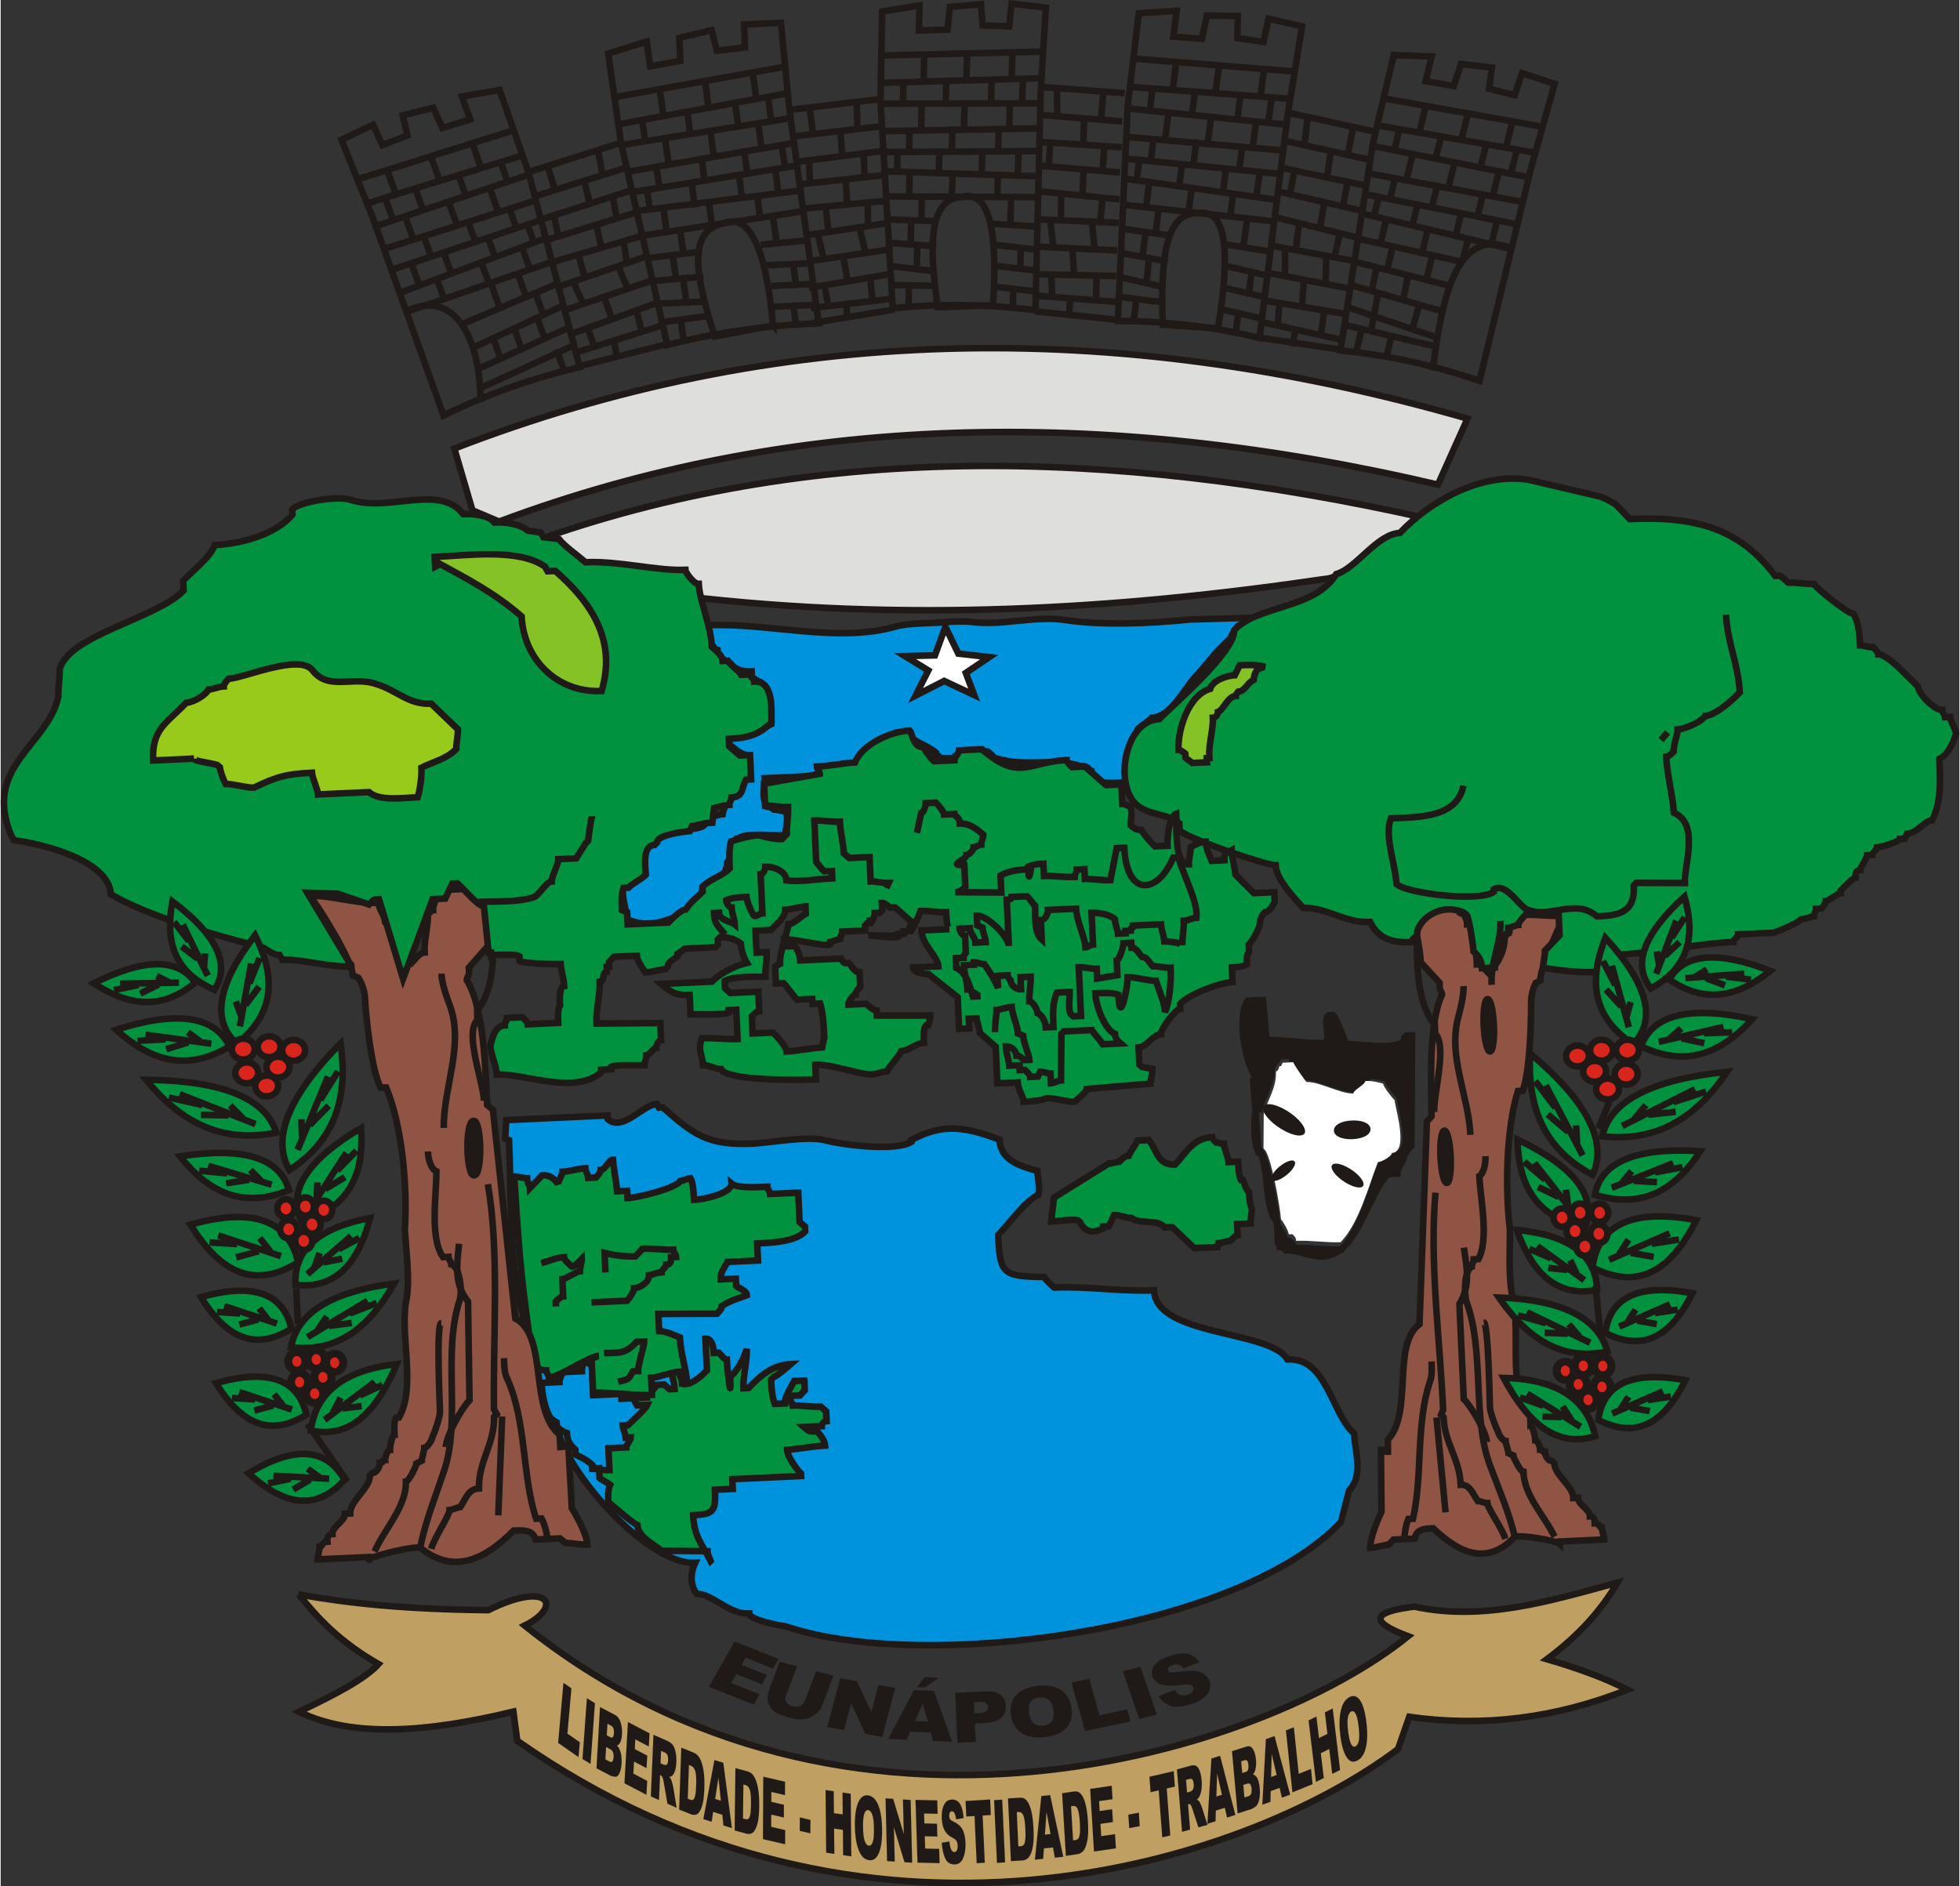 <svg xmlns="http://www.w3.org/2000/svg" xml:space="preserve" width="640" height="616" style="shape-rendering:geometricPrecision;text-rendering:geometricPrecision;image-rendering:optimizeQuality;fill-rule:evenodd;clip-rule:evenodd" viewBox="0 0 669.284 644.635"><rect x="0" y="0" width="669.284" height="644.635" fill="#333333" stroke="none"/><defs><style>.str0,.str1{stroke:#1f1a17;stroke-width:.022}.str0{stroke-width:2.242}.fil4,.fil6{fill:none}.fil4{fill-rule:nonzero}.fil5{fill:#00923f}.fil1{fill:#0093dd}.fil9{fill:#1f1a17}.fil8{fill:#8f5444}.fil13{fill:#da251d}.fil0{fill:#dededd}.fil12{fill:#fff}.fil10{fill:#84c225}.fil3{fill:#1f1a17;fill-rule:nonzero}</style></defs><g id="Camada_x0020_1"><path class="fil0 str0" d="M180.934 185.477c95-34.373 197.944-32.588 305.662-8.449-.654 2.248-5.8 5.445-7.242 6.99-8.099.38-19.894 13.495-26.581 13.81-71.063 10.481-143.661 14.876-219.632 5.883-.033-.737-1.64-2.878-1.707-4.353-2.023-.15-4.045-.303-6.066-.453l-.82-1.44-3.017.142c2.034-8.025-34.127-1.276-40.597-12.13z"/><path class="fil1 str0" d="m172.737 382.809 34.628-1.594.058 1.252c5.112 4.464 11.964-4.94 16.786-5.162l.71 1.22 1.308-.059c10.232 8.936 15.007 13.106 30.688 12.385 5.88-.271 18.861-2.75 24.827-1.143 5.72 1.54 24.153 3.926 29.488.524l-.029-.626c10.873-5.836 18.366-4.505 30.113-.131.31 6.738 6.31 8.91 12.932 10.693.115 2.503.884 4.976.375 8.135-4.487 2.088-10.022 9.869-13.77 13.804.609 13.225 1.373 14.13 15.72 14.328.71 1.22 2.756 3.008 3.438 3.604 11.108-.511 22.984 1.45 34.09.94.732 15.894 39.715 13.485 45.61 23.613 13.601-.626 14.865 18.387 22.77 25.291.289 6.258 3.277 14.273-1.72 19.52l-2.777 10.79c-36.03 37.835-143.421 51.323-189.544 35.689-1.895-.273-12.54-2.162-12.644-4.436-7.129.329-12.77-6.938-17.987-6.697-2.104-3.039-2.276-6.794-.49-10.639-17.198.791-46.748-34.147-47.386-47.99-1.465-.62-5.443-4.469-5.486-5.391-3.727-9.863-2.968-21.813-6.042-31.705-4.698-16.717-3.89-41.839-4.696-59.362l-1.335-.565.365-6.288zM380.736 267.582l3.512-.161-3.867.927 3.901-.18c-.224-4.858 2.657-10.234 2.434-15.092.373-.391 1.474-1.94 1.864-1.958l-.086-1.868c1.119-1.176 3.408-2.404 4.9-3.97 6.633-.306 10.885-9.864 14.988-14.172 3.356-3.525 8.136-10.111 11.917-12.907-.051-1.12 1.813-3.08 2.542-4.236.78-.036 2.324-.482 3.104-.517.373-.392 1.102-1.55 1.085-1.923l.763-.41-21.476.614c-13.231 1.358-30.008 2.13-43.003.107-10.23-1.402-21.408 2.109-31.638.707-2.358-.266-5.48-.123-8.21.003-5.055.607-12.503.2-17.524 1.555-20.064 5.792-43.852-1.352-64.14-.418.476 1.85.579 4.092.665 5.96.814.713 1.273 2.19 2.461 2.51l.12 2.615c.781-.036 3.173.978 3.208 1.725.39-.018.797.338 1.187.32 1.664 2.17 4.43 2.792 7.16 2.666l.087 1.869c.814.711 2.02 1.405 2.817 1.743l.017.373.017.374c4.481 3.913 3.5 8.078 3.758 13.683-4.206 2.066-11.263 1.642-14.62 5.167l.069 1.495c1.63 1.423 4.073 3.557 6.042 3.84l.344 7.475c-1.9 1.211-4.85 5.092-6.714 7.05-.304 1.887-1.388 3.809-1.693 5.695-1.17.054-3.086.891-4.257.945-1.12 1.175-1.423 3.061-3.356 3.525-5.004 1.728-14.488-.457-16.962 5.275-.78.035-1.118 1.174-1.899 1.21.138 2.99-.505 6.016-.367 9.005-11.315.52-6.168 10.395-5.91 16 6.77 2.685 11.01 1.367 17.54-1.181l.78-.036c.746-.783 5.95-6.64 6.73-6.676-.017-.373.73-1.157.711-1.53.391-.019.746-.784.73-1.157l.745-.784c.78-.036.746-.783 1.12-1.175.39-.018 1.152-.427 1.933-.464.373-.391 1.119-1.174 1.9-1.21l.372-.392c.746-.783 1.796-3.453 1.727-4.948l.746-.783c-.017-.374.678-2.278.66-2.652l.39-.018c-.017-.374 1.762-4.2 1.745-4.574l.78-.036-.017-.373c2.662-1.621 12.095-.557 15.606-.72-.103-2.241 1.286-6.05.012-8.238-1.17.054-2.766-.622-3.936-.568-.407-.356-1.612-1.05-2.392-1.014-2.123-3.647-.683-6.334-.838-9.698l17.948-.826c.355-.765.677-2.278.643-3.025l11.687-.913c1.119-1.175 3.018-2.386 4.137-3.56 2.34-.108 4.493-4.327 7.224-4.452-.017-.374.746-.783.728-1.157 1.17-.054 1.934-.464 2.29-1.229l.78-.036-.017-.374 3.122-.143c2.512 3.63 6.838 4.179 10.097 7.025l.017.373.017.374.798.338.425.73c1.17-.055 4.699.157 5.462-.252l-.017-.373.78-.037c-.017-.373 1.137-.8 1.102-1.548 2.697-.873 6.26.086 8.991-.04.407.356 2.02 1.405 2.054 2.153.39-.018 2.375.64 2.765.622 7.924 2.257 19.135-.507 26.686 2.142.78-.036 3.138.23 3.19 1.351l.798.338.017.374.017.373.815.712c.034.747.866 1.832.9 2.58l6.26.086z"/><path class="str0" d="M101.841 544.921c16.558 2.996 36.71 5.131 64.772 5.372 21.028-10.435 25.522-1.177 12.45 5.273 110.22 88.31 252.393 43.603 301.868 3.647-13.308-4.956-12.591-8.33 2.149-10.121 23.483 5.058 46.415-1.928 69.38-8.204-5.657 9.725-13.685 18.446-24.083 26.163 11.49 3.368 20.66 6.843 27.51 10.427-24.548 9.758-49.402 12.851-74.561 9.277-1.285 3.678-2.569 7.357-3.852 11.035-53.103 39.99-182.43 80.235-300.959-2.854-.444-3.32-.888-6.64-1.33-9.96-29.18 7.05-54.956 9.07-73.244.03 11.67-5.55 22.469-11.057 27.154-16.283-13.453-7.733-20.79-15.747-27.255-23.802z" style="fill:#c0a062"/><path class="fil3" d="m192.311 575.134 2.711 1.888-1.367 15.474 4.231 2.945-.445 5.055-6.943-4.828z"/><path id="1" class="fil3" d="m200.323 580.427 2.735 1.671-1.508 20.736-2.736-1.666z"/><path id="12" class="fil3" d="m204.8 583.419 5.136 2.697c.858.448 1.487 1.296 1.887 2.532.403 1.24.56 2.597.475 4.073-.07 1.235-.294 2.209-.673 2.922-.25.475-.596.777-1.036.898.616.693 1.052 1.562 1.3 2.598.251 1.04.339 2.225.262 3.556-.062 1.084-.226 2.004-.489 2.755-.262.757-.596 1.287-.995 1.597-.25.19-.61.237-1.082.135-.628-.133-1.043-.252-1.245-.36l-4.738-2.485 1.198-20.918zm2.3 9.655 1.19.63c.43.224.739.205.927-.051.185-.262.299-.718.335-1.377.037-.607-.02-1.124-.169-1.555a1.687 1.687 0 0 0-.846-.974l-1.21-.637-.228 3.964zm-.473 8.223 1.4.73c.474.253.818.227 1.033-.067.218-.293.345-.77.383-1.438.034-.617-.033-1.164-.202-1.638-.172-.48-.497-.84-.976-1.097l-1.394-.731-.244 4.24z"/><path id="123" class="fil3" d="m214.356 588.54 7.355 3.857-.256 4.467-4.604-2.418-.191 3.324 4.272 2.243-.244 4.266-4.272-2.243-.237 4.126 4.739 2.485-.271 4.734-7.488-3.925z"/><path id="1234" class="fil3" d="m222.177 613.959.888-21.063 4.592 2.019c.852.378 1.494.834 1.931 1.378.435.544.772 1.345 1.007 2.4.238 1.052.326 2.252.272 3.59-.05 1.17-.197 2.134-.446 2.89-.246.755-.566 1.314-.957 1.678-.249.23-.582.365-1.002.406.318.406.547.767.686 1.094.094.214.226.651.393 1.302.17.65.28 1.137.332 1.475l1.076 6.693-3.114-1.373-1.202-7.085c-.15-.912-.295-1.528-.43-1.84-.185-.415-.404-.677-.654-.786l-.244-.11-.36 8.55-2.768-1.218zm3.296-11.31 1.161.51c.126.058.374.069.742.036.187-.006.345-.16.476-.464.13-.303.206-.687.224-1.149.03-.677-.04-1.239-.208-1.683-.167-.445-.502-.78-1.005-1l-1.21-.532-.18 4.283z"/><path id="12345" class="fil3" d="m232.576 597.308 4.1 1.634a4.08 4.08 0 0 1 1.931 1.56c.48.716.866 1.623 1.157 2.725.292 1.098.487 2.321.59 3.666.1 1.35.128 2.745.077 4.183-.077 2.261-.247 3.967-.507 5.123-.26 1.161-.598 2.082-1.014 2.767-.413.69-.849 1.082-1.3 1.184-.62.143-1.173.116-1.665-.08l-4.1-1.632.731-21.13zm2.594 5.887-.4 11.544.676.27c.578.23.993.24 1.247.035.255-.206.463-.659.628-1.36.163-.695.275-1.892.334-3.581.078-2.24-.024-3.835-.303-4.783-.28-.949-.78-1.57-1.493-1.852l-.689-.273z"/><path id="123456" class="fil3" d="m246.599 620.222-3.15-.996-.503 3.372-2.827-.89 3.785-20.182 3.016.948 2.944 22.303-2.893-.911-.372-3.644zm-.489-4.777-.838-7.949-1.134 7.326 1.972.623z"/><path id="1234567" class="fil3" d="m251.072 604.29 4.114 1.122a3.523 3.523 0 0 1 1.953 1.324c.493.66.896 1.52 1.21 2.587.315 1.067.537 2.268.667 3.607.13 1.338.186 2.735.17 4.187-.029 2.272-.159 4.006-.393 5.2-.234 1.195-.55 2.164-.946 2.904-.398.744-.82 1.194-1.27 1.352-.61.222-1.162.266-1.655.13l-4.111-1.122.261-21.291zm2.71 5.58-.146 11.628.679.189c.579.156.993.115 1.24-.12.25-.24.448-.721.596-1.441.147-.725.23-1.935.252-3.642.027-2.253-.108-3.84-.406-4.757-.3-.918-.809-1.473-1.525-1.669l-.69-.189z"/><path id="12345678" class="fil3" d="m260.594 607.222 7.419 1.718-.023 4.554-4.645-1.076-.017 3.388 4.308 1-.02 4.348-4.31-1-.021 4.203 4.779 1.108-.023 4.828-7.554-1.75z"/><path id="123456789" class="fil3" d="m273.082 621.138 3.618.838-.025 4.579-3.618-.837z"/><path id="12345678910" class="fil3" d="m281.884 611.784 2.769.413.072 7.485 3.024.447-.072-7.484 2.781.412.204 21.388-2.779-.413-.084-8.654-3.024-.448.082 8.65-2.767-.409z"/><path id="1234567891011" class="fil3" d="M291.899 624.185c-.06-3.498.302-6.172 1.085-8.034.78-1.858 1.896-2.711 3.351-2.554 1.49.16 2.652 1.236 3.492 3.237.838 1.998 1.286 4.719 1.344 8.167.043 2.498-.099 4.533-.424 6.093-.323 1.565-.812 2.755-1.462 3.575-.65.82-1.472 1.18-2.466 1.069-1.01-.103-1.852-.579-2.525-1.418-.675-.84-1.234-2.116-1.671-3.82-.441-1.71-.681-3.817-.724-6.315zm2.766.323c.038 2.158.232 3.733.583 4.712.353.98.819 1.501 1.395 1.561.594.065 1.047-.348 1.358-1.237.308-.894.445-2.533.403-4.926-.034-2.015-.228-3.508-.584-4.472-.356-.964-.825-1.482-1.407-1.541-.557-.062-.998.36-1.32 1.27-.322.91-.463 2.455-.428 4.633z"/><path id="123456789101112" class="fil3" d="m302.377 614.618 2.583.169 3.654 12.07-.285-11.853 2.605.173.518 21.419-2.606-.169-3.635-11.98.286 11.763-2.6-.173z"/><path id="12345678910111212" class="fil3" d="m312.618 615.145 7.4.173.143 4.574-4.632-.106.107 3.405 4.297.101.137 4.369-4.296-.101.132 4.224 4.767.112.152 4.854-7.533-.18z"/><path id="1234567891011121400" class="fil3" d="m321.571 629.806 2.607-.443c.097 1.025.243 1.801.438 2.335.316.861.74 1.286 1.267 1.28.393-.009.689-.238.884-.684.196-.447.282-.963.26-1.547-.022-.553-.142-1.052-.362-1.484-.22-.437-.707-.842-1.46-1.217-1.233-.631-2.13-1.482-2.687-2.554-.563-1.072-.876-2.448-.94-4.12-.043-1.103.05-2.144.278-3.128.227-.985.598-1.762 1.11-2.333.512-.572 1.231-.865 2.16-.88 1.141-.02 2.029.472 2.668 1.479.637 1.006 1.057 2.621 1.256 4.84l-2.585.413c-.106-.966-.278-1.66-.517-2.096-.238-.435-.551-.647-.94-.643-.32.009-.556.174-.705.503-.151.328-.216.728-.199 1.197.014.34.092.645.239.916.14.281.459.538.955.773 1.229.6 2.117 1.218 2.661 1.845.547.627.957 1.413 1.232 2.351.273.945.433 2.001.478 3.168.053 1.373-.057 2.645-.328 3.807-.27 1.167-.68 2.052-1.223 2.665-.546.608-1.25.92-2.114.938-1.517.026-2.597-.653-3.235-2.05-.638-1.393-1.038-3.169-1.198-5.331z"/><path id="123456789101112130000" class="fil3" d="m329.728 615.518 8.367-.506.244 5.293-2.809.17.743 16.133-2.753.165-.742-16.132-2.806.17z"/><path id="1.2345678910111212e+22" class="fil3" d="m339.463 615.229 2.759-.166.986 21.425-2.759.167z"/><path id="1.2345678910111213e+24" class="fil3" d="m344.22 614.642 4.09-.247c.805-.05 1.468.176 1.99.67.52.499.965 1.228 1.334 2.19.37.969.657 2.097.864 3.395.205 1.298.341 2.675.408 4.137.106 2.29.08 4.072-.08 5.348-.157 1.274-.41 2.35-.756 3.222-.345.876-.732 1.47-1.16 1.78-.586.426-1.125.654-1.614.683l-4.09.247-.986-21.425zm2.976 4.687.538 11.703.674-.04c.577-.035.978-.21 1.207-.534.229-.318.395-.868.498-1.64.103-.772.113-2.018.035-3.735-.105-2.27-.33-3.811-.675-4.63-.348-.82-.878-1.208-1.591-1.165l-.686.041z"/><path id="1.2345678910111214e+26" class="fil3" d="m359.592 631.387-3.128.319-.24 3.576-2.808.29 2.198-21.748 2.996-.305 4.48 21.058-2.873.299-.625-3.489zm-.822-4.573-1.394-7.593-.564 7.797 1.958-.204z"/><path id="1.2345678910111214e+28" class="fil3" d="m362.704 612.866 4.07-.59c.802-.12 1.467.051 1.993.504.524.453.978 1.15 1.36 2.084.383.937.685 2.045.91 3.327.224 1.282.38 2.653.468 4.113.139 2.283.138 4.074 0 5.363-.14 1.294-.375 2.388-.707 3.299-.33.905-.708 1.534-1.13 1.88-.578.474-1.11.746-1.598.816l-4.07.591-1.296-21.387zm3.033 4.445.708 11.687.672-.096c.572-.085.97-.299 1.194-.637.223-.344.38-.904.471-1.69.091-.78.083-2.03-.02-3.74-.138-2.268-.385-3.798-.742-4.588-.357-.793-.89-1.136-1.599-1.033l-.684.097z"/><path id="1.2345678910111213e+30" class="fil3" d="m372.299 611.385 7.344-1.063.277 4.57-4.598.663.206 3.399 4.265-.618.263 4.366-4.262.618.254 4.216 4.73-.685.293 4.839-7.475 1.087z"/><path id="1.2345678910111214e+32" class="fil3" d="m385.338 620.183 3.569-.671.313 4.589-3.571.671z"/><path id="1.2345678910111214e+34" class="fil3" d="m392.544 607.237 8.28-1.911.396 5.268-2.779.638 1.207 16.065-2.722.625-1.209-16.06-2.776.638z"/><path id="1.2345678910111212e+36" class="fil3" d="m403.704 626.032-1.757-21.294 4.525-1.233c.84-.231 1.495-.23 1.968-.004.472.226.881.777 1.232 1.646.35.87.58 1.98.692 3.334.098 1.185.077 2.232-.06 3.146-.136.914-.365 1.688-.683 2.317a3.64 3.64 0 0 1-.883 1.104c.345.174.601.369.772.589.112.149.288.483.526.999.236.52.4.926.489 1.22l1.823 5.814-3.07.84-1.988-6.113c-.252-.79-.461-1.293-.627-1.508-.222-.27-.458-.377-.705-.307l-.24.064.714 8.641-2.728.745zm1.681-13.407 1.146-.315c.124-.037.356-.196.696-.487.172-.136.3-.398.383-.788.087-.39.108-.818.07-1.285-.056-.687-.19-1.19-.4-1.507-.21-.318-.564-.41-1.059-.276l-1.193.327.357 4.33z"/><path id="1.2345678910111214e+38" class="fil3" d="m418.308 617.812-3.081.976-.109 3.643-2.766.873 1.379-22.294 2.952-.934 5.202 20.21-2.831.897-.746-3.371zm-.981-4.418-1.654-7.334-.275 7.946 1.929-.612z"/><path id="1.2345678910111213e+40" class="fil3" d="m420.762 598.5 5.066-1.602c.844-.27 1.536.033 2.08.906.543.872.883 2.058 1.018 3.555.112 1.254.048 2.383-.194 3.383a4.32 4.32 0 0 1-.815 1.72c.66.17 1.18.654 1.558 1.451.377.803.628 1.878.748 3.232.098 1.1.084 2.126-.048 3.069-.133.948-.359 1.738-.68 2.363-.198.391-.519.73-.963 1.023-.592.385-.99.61-1.188.672l-4.67 1.483-1.912-21.255zm3.48 7.474 1.177-.377c.42-.13.7-.402.833-.805.133-.404.17-.941.111-1.608-.056-.617-.183-1.074-.38-1.372-.196-.294-.5-.375-.91-.246l-1.195.378.365 4.03zm.75 8.348 1.38-.439c.466-.148.776-.452.932-.91.155-.466.202-1.034.142-1.71-.058-.627-.197-1.104-.422-1.426-.223-.322-.571-.405-1.045-.256l-1.374.437.387 4.304z"/><path id="1.2345678910111213e+42" class="fil3" d="m437.031 611.019-3.069 1.106-.081 3.651-2.754.992 1.212-22.374 2.938-1.057 5.341 20.012-2.82 1.015-.767-3.345zm-1.012-4.376-1.706-7.27-.216 7.961 1.922-.69z"/><path id="1.2345678910111213e+44" class="fil3" d="m439.191 591.404 2.685-1.088 1.669 15.937 4.188-1.694.545 5.204-6.871 2.782z"/><path id="1.2345678910111213e+46" class="fil3" d="m446.932 587.975 2.657-1.311.881 7.35 2.904-1.436-.882-7.35 2.669-1.316 2.518 20.997-2.668 1.322-1.02-8.497-2.903 1.435 1.019 8.494-2.659 1.315z"/><path id="1.2345678910111213e+48" class="fil3" d="M457.79 593.267c-.434-3.415-.385-6.285.15-8.609.536-2.323 1.498-3.857 2.888-4.606 1.422-.771 2.64-.43 3.648 1.026 1.009 1.454 1.73 3.867 2.156 7.238.313 2.442.4 4.538.262 6.287-.135 1.749-.467 3.23-.99 4.442-.527 1.212-1.263 2.077-2.213 2.59-.967.518-1.812.574-2.54.163-.729-.411-1.393-1.321-1.992-2.741-.6-1.415-1.057-3.343-1.369-5.79zm2.648-1.396c.27 2.11.622 3.544 1.063 4.293.437.749.932.974 1.485.676.568-.305.95-.993 1.146-2.066.196-1.072.145-2.78-.154-5.117-.25-1.971-.597-3.326-1.038-4.06-.44-.734-.938-.948-1.494-.65-.534.287-.904.98-1.108 2.078-.206 1.099-.171 2.712.1 4.846z"/><path id="1.2345678910111214e+50" class="fil4 str1" d="m192.311 575.134 2.711 1.888-1.367 15.474 4.231 2.945-.445 5.055-6.943-4.828z"/><path id="1.2345678910111214e+52" class="fil4 str1" d="m200.323 580.427 2.735 1.671-1.508 20.736-2.736-1.666z"/><path id="1.2345678910111213e+54" class="fil4 str1" d="m204.8 583.419 5.136 2.697c.858.448 1.487 1.296 1.887 2.532.403 1.24.56 2.597.475 4.073-.07 1.235-.294 2.209-.673 2.922-.25.475-.596.777-1.036.898.616.693 1.052 1.562 1.3 2.598.251 1.04.339 2.225.262 3.556-.062 1.084-.226 2.004-.489 2.755-.262.757-.596 1.287-.995 1.597-.25.19-.61.237-1.082.135-.628-.133-1.043-.252-1.245-.36l-4.738-2.485 1.198-20.918zm2.3 9.655 1.19.63c.43.224.739.205.927-.051.185-.262.299-.718.335-1.377.037-.607-.02-1.124-.169-1.555a1.687 1.687 0 0 0-.846-.974l-1.21-.637-.228 3.964zm-.473 8.223 1.4.73c.474.253.818.227 1.033-.067.218-.293.345-.77.383-1.438.034-.617-.033-1.164-.202-1.638-.172-.48-.497-.84-.976-1.097l-1.394-.731-.244 4.24z"/><path id="1.2345678910111213e+56" class="fil4 str1" d="m214.356 588.54 7.355 3.857-.256 4.467-4.604-2.418-.191 3.324 4.272 2.243-.244 4.266-4.272-2.243-.237 4.126 4.739 2.485-.271 4.734-7.488-3.925z"/><path id="1.2345678910111214e+58" class="fil4 str1" d="m222.177 613.959.888-21.063 4.592 2.019c.852.378 1.494.834 1.931 1.378.435.544.772 1.345 1.007 2.4.238 1.052.326 2.252.272 3.59-.05 1.17-.197 2.134-.446 2.89-.246.755-.566 1.314-.957 1.678-.249.23-.582.365-1.002.406.318.406.547.767.686 1.094.094.214.226.651.393 1.302.17.65.28 1.137.332 1.475l1.076 6.693-3.114-1.373-1.202-7.085c-.15-.912-.295-1.528-.43-1.84-.185-.415-.404-.677-.654-.786l-.244-.11-.36 8.55-2.768-1.218zm3.296-11.31 1.161.51c.126.058.374.069.742.036.187-.006.345-.16.476-.464.13-.303.206-.687.224-1.149.03-.677-.04-1.239-.208-1.683-.167-.445-.502-.78-1.005-1l-1.21-.532-.18 4.283z"/><path id="1.2345678910111214e+60" class="fil4 str1" d="m232.576 597.308 4.1 1.634a4.08 4.08 0 0 1 1.931 1.56c.48.716.866 1.623 1.157 2.725.292 1.098.487 2.321.59 3.666.1 1.35.128 2.745.077 4.183-.077 2.261-.247 3.967-.507 5.123-.26 1.161-.598 2.082-1.014 2.767-.413.69-.849 1.082-1.3 1.184-.62.143-1.173.116-1.665-.08l-4.1-1.632.731-21.13zm2.594 5.887-.4 11.544.676.27c.578.23.993.24 1.247.035.255-.206.463-.659.628-1.36.163-.695.275-1.892.334-3.581.078-2.24-.024-3.835-.303-4.783-.28-.949-.78-1.57-1.493-1.852l-.689-.273z"/><path id="1.2345678910111213e+62" class="fil4 str1" d="m246.599 620.222-3.15-.996-.503 3.372-2.827-.89 3.785-20.182 3.016.948 2.944 22.303-2.893-.911-.372-3.644zm-.489-4.777-.838-7.949-1.134 7.326 1.972.623z"/><path id="1.2345678910111213e+64" class="fil4 str1" d="m251.072 604.29 4.114 1.122a3.523 3.523 0 0 1 1.953 1.324c.493.66.896 1.52 1.21 2.587.315 1.067.537 2.268.667 3.607.13 1.338.186 2.735.17 4.187-.029 2.272-.159 4.006-.393 5.2-.234 1.195-.55 2.164-.946 2.904-.398.744-.82 1.194-1.27 1.352-.61.222-1.162.266-1.655.13l-4.111-1.122.261-21.291zm2.71 5.58-.146 11.628.679.189c.579.156.993.115 1.24-.12.25-.24.448-.721.596-1.441.147-.725.23-1.935.252-3.642.027-2.253-.108-3.84-.406-4.757-.3-.918-.809-1.473-1.525-1.669l-.69-.189z"/><path id="1.2345678910111213e+66" class="fil4 str1" d="m260.594 607.222 7.419 1.718-.023 4.554-4.645-1.076-.017 3.388 4.308 1-.02 4.348-4.31-1-.021 4.203 4.779 1.108-.023 4.828-7.554-1.75z"/><path id="1.2345678910111214e+68" class="fil4 str1" d="m273.082 621.138 3.618.838-.025 4.579-3.618-.837z"/><path id="1.2345678910111213e+70" class="fil4 str1" d="m281.884 611.784 2.769.413.072 7.485 3.024.447-.072-7.484 2.781.412.204 21.388-2.779-.413-.084-8.654-3.024-.448.082 8.65-2.767-.409z"/><path id="1.2345678910111214e+72" class="fil4 str1" d="M291.899 624.185c-.06-3.498.302-6.172 1.085-8.034.78-1.858 1.896-2.711 3.351-2.554 1.49.16 2.652 1.236 3.492 3.237.838 1.998 1.286 4.719 1.344 8.167.043 2.498-.099 4.533-.424 6.093-.323 1.565-.812 2.755-1.462 3.575-.65.82-1.472 1.18-2.466 1.069-1.01-.103-1.852-.579-2.525-1.418-.675-.84-1.234-2.116-1.671-3.82-.441-1.71-.681-3.817-.724-6.315zm2.766.323c.038 2.158.232 3.733.583 4.712.353.98.819 1.501 1.395 1.561.594.065 1.047-.348 1.358-1.237.308-.894.445-2.533.403-4.926-.034-2.015-.228-3.508-.584-4.472-.356-.964-.825-1.482-1.407-1.541-.557-.062-.998.36-1.32 1.27-.322.91-.463 2.455-.428 4.633z"/><path id="1.2345678910111214e+74" class="fil4 str1" d="m302.377 614.618 2.583.169 3.654 12.07-.285-11.853 2.605.173.518 21.419-2.606-.169-3.635-11.98.286 11.763-2.6-.173z"/><path id="1.2345678910111213e+76" class="fil4 str1" d="m312.618 615.145 7.4.173.143 4.574-4.632-.106.107 3.405 4.297.101.137 4.369-4.296-.101.132 4.224 4.767.112.152 4.854-7.533-.18z"/><path id="1.2345678910111213e+78" class="fil4 str1" d="m321.571 629.806 2.607-.443c.097 1.025.243 1.801.438 2.335.316.861.74 1.286 1.267 1.28.393-.009.689-.238.884-.684.196-.447.282-.963.26-1.547-.022-.553-.142-1.052-.362-1.484-.22-.437-.707-.842-1.46-1.217-1.233-.631-2.13-1.482-2.687-2.554-.563-1.072-.876-2.448-.94-4.12-.043-1.103.05-2.144.278-3.128.227-.985.598-1.762 1.11-2.333.512-.572 1.231-.865 2.16-.88 1.141-.02 2.029.472 2.668 1.479.637 1.006 1.057 2.621 1.256 4.84l-2.585.413c-.106-.966-.278-1.66-.517-2.096-.238-.435-.551-.647-.94-.643-.32.009-.556.174-.705.503-.151.328-.216.728-.199 1.197.014.34.092.645.239.916.14.281.459.538.955.773 1.229.6 2.117 1.218 2.661 1.845.547.627.957 1.413 1.232 2.351.273.945.433 2.001.478 3.168.053 1.373-.057 2.645-.328 3.807-.27 1.167-.68 2.052-1.223 2.665-.546.608-1.25.92-2.114.938-1.517.026-2.597-.653-3.235-2.05-.638-1.393-1.038-3.169-1.198-5.331z"/><path id="1.2345678910111214e+80" class="fil4 str1" d="m329.728 615.518 8.367-.506.244 5.293-2.809.17.743 16.133-2.753.165-.742-16.132-2.806.17z"/><path id="1.2345678910111213e+82" class="fil4 str1" d="m339.463 615.229 2.759-.166.986 21.425-2.759.167z"/><path id="1.2345678910111214e+84" class="fil4 str1" d="m344.22 614.642 4.09-.247c.805-.05 1.468.176 1.99.67.52.499.965 1.228 1.334 2.19.37.969.657 2.097.864 3.395.205 1.298.341 2.675.408 4.137.106 2.29.08 4.072-.08 5.348-.157 1.274-.41 2.35-.756 3.222-.345.876-.732 1.47-1.16 1.78-.586.426-1.125.654-1.614.683l-4.09.247-.986-21.425zm2.976 4.687.538 11.703.674-.04c.577-.035.978-.21 1.207-.534.229-.318.395-.868.498-1.64.103-.772.113-2.018.035-3.735-.105-2.27-.33-3.811-.675-4.63-.348-.82-.878-1.208-1.591-1.165l-.686.041z"/><path id="1.2345678910111212e+86" class="fil4 str1" d="m359.592 631.387-3.128.319-.24 3.576-2.808.29 2.198-21.748 2.996-.305 4.48 21.058-2.873.299-.625-3.489zm-.822-4.573-1.394-7.593-.564 7.797 1.958-.204z"/><path id="1.2345678910111214e+88" class="fil4 str1" d="m362.704 612.866 4.07-.59c.802-.12 1.467.051 1.993.504.524.453.978 1.15 1.36 2.084.383.937.685 2.045.91 3.327.224 1.282.38 2.653.468 4.113.139 2.283.138 4.074 0 5.363-.14 1.294-.375 2.388-.707 3.299-.33.905-.708 1.534-1.13 1.88-.578.474-1.11.746-1.598.816l-4.07.591-1.296-21.387zm3.033 4.445.708 11.687.672-.096c.572-.085.97-.299 1.194-.637.223-.344.38-.904.471-1.69.091-.78.083-2.03-.02-3.74-.138-2.268-.385-3.798-.742-4.588-.357-.793-.89-1.136-1.599-1.033l-.684.097z"/><path id="1.2345678910111214e+90" class="fil4 str1" d="m372.299 611.385 7.344-1.063.277 4.57-4.598.663.206 3.399 4.265-.618.263 4.366-4.262.618.254 4.216 4.73-.685.293 4.839-7.475 1.087z"/><path id="1.2345678910111213e+92" class="fil4 str1" d="m385.338 620.183 3.569-.671.313 4.589-3.571.671z"/><path id="1.2345678910111214e+94" class="fil4 str1" d="m392.544 607.237 8.28-1.911.396 5.268-2.779.638 1.207 16.065-2.722.625-1.209-16.06-2.776.638z"/><path id="1.2345678910111213e+96" class="fil4 str1" d="m403.704 626.032-1.757-21.294 4.525-1.233c.84-.231 1.495-.23 1.968-.004.472.226.881.777 1.232 1.646.35.87.58 1.98.692 3.334.098 1.185.077 2.232-.06 3.146-.136.914-.365 1.688-.683 2.317a3.64 3.64 0 0 1-.883 1.104c.345.174.601.369.772.589.112.149.288.483.526.999.236.52.4.926.489 1.22l1.823 5.814-3.07.84-1.988-6.113c-.252-.79-.461-1.293-.627-1.508-.222-.27-.458-.377-.705-.307l-.24.064.714 8.641-2.728.745zm1.681-13.407 1.146-.315c.124-.037.356-.196.696-.487.172-.136.3-.398.383-.788.087-.39.108-.818.07-1.285-.056-.687-.19-1.19-.4-1.507-.21-.318-.564-.41-1.059-.276l-1.193.327.357 4.33z"/><path id="1.2345678910111213e+98" class="fil4 str1" d="m418.308 617.812-3.081.976-.109 3.643-2.766.873 1.379-22.294 2.952-.934 5.202 20.21-2.831.897-.746-3.371zm-.981-4.418-1.654-7.334-.275 7.946 1.929-.612z"/><path id="1.2345678910111213e+100" class="fil4 str1" d="m420.762 598.5 5.066-1.602c.844-.27 1.536.033 2.08.906.543.872.883 2.058 1.018 3.555.112 1.254.048 2.383-.194 3.383a4.32 4.32 0 0 1-.815 1.72c.66.17 1.18.654 1.558 1.451.377.803.628 1.878.748 3.232.098 1.1.084 2.126-.048 3.069-.133.948-.359 1.738-.68 2.363-.198.391-.519.73-.963 1.023-.592.385-.99.61-1.188.672l-4.67 1.483-1.912-21.255zm3.48 7.474 1.177-.377c.42-.13.7-.402.833-.805.133-.404.17-.941.111-1.608-.056-.617-.183-1.074-.38-1.372-.196-.294-.5-.375-.91-.246l-1.195.378.365 4.03zm.75 8.348 1.38-.439c.466-.148.776-.452.932-.91.155-.466.202-1.034.142-1.71-.058-.627-.197-1.104-.422-1.426-.223-.322-.571-.405-1.045-.256l-1.374.437.387 4.304z"/><path id="1.2345678910111214e+102" class="fil4 str1" d="m437.031 611.019-3.069 1.106-.081 3.651-2.754.992 1.212-22.374 2.938-1.057 5.341 20.012-2.82 1.015-.767-3.345zm-1.012-4.376-1.706-7.27-.216 7.961 1.922-.69z"/><path id="1.2345678910111213e+104" class="fil4 str1" d="m439.191 591.404 2.685-1.088 1.669 15.937 4.188-1.694.545 5.204-6.871 2.782z"/><path id="1.2345678910111214e+106" class="fil4 str1" d="m446.932 587.975 2.657-1.311.881 7.35 2.904-1.436-.882-7.35 2.669-1.316 2.518 20.997-2.668 1.322-1.02-8.497-2.903 1.435 1.019 8.494-2.659 1.315z"/><path id="1.2345678910111214e+108" class="fil4 str1" d="M457.79 593.267c-.434-3.415-.385-6.285.15-8.609.536-2.323 1.498-3.857 2.888-4.606 1.422-.771 2.64-.43 3.648 1.026 1.009 1.454 1.73 3.867 2.156 7.238.313 2.442.4 4.538.262 6.287-.135 1.749-.467 3.23-.99 4.442-.527 1.212-1.263 2.077-2.213 2.59-.967.518-1.812.574-2.54.163-.729-.411-1.393-1.321-1.992-2.741-.6-1.415-1.057-3.343-1.369-5.79zm2.648-1.396c.27 2.11.622 3.544 1.063 4.293.437.749.932.974 1.485.676.568-.305.95-.993 1.146-2.066.196-1.072.145-2.78-.154-5.117-.25-1.971-.597-3.326-1.038-4.06-.44-.734-.938-.948-1.494-.65-.534.287-.904.98-1.108 2.078-.206 1.099-.171 2.712.1 4.846z"/><path class="fil3" d="m250.785 561 15.009 5.947-1.865 3.303-9.398-3.722-1.389 2.461 8.714 3.451-1.783 3.159-8.714-3.456-1.727 3.054 9.669 3.828-1.983 3.506-15.282-6.054zM278.655 571.158l5.908 1.529-3.657 9.729a8.325 8.325 0 0 1-1.562 2.6 7.285 7.285 0 0 1-2.502 1.816c-.998.448-1.958.695-2.884.741-1.288.068-2.738-.108-4.348-.528a29.057 29.057 0 0 1-2.991-.955c-1.06-.396-1.897-.854-2.518-1.379a6.07 6.07 0 0 1-1.501-1.934c-.383-.765-.571-1.5-.552-2.209.023-1.13.19-2.1.49-2.9l3.659-9.733 5.908 1.529-3.746 9.963c-.334.895-.309 1.664.083 2.314.39.65 1.102 1.11 2.128 1.377 1.022.263 1.91.222 2.68-.12.762-.345 1.316-.97 1.658-1.877l3.747-9.963zM286.907 573.553l5.665 1.011 4.93 10.559 2.461-9.234 5.716 1.021-4.45 16.695-5.717-1.025-4.907-10.479-2.44 9.163-5.702-1.021zM317.859 592.117l-7.069-.303-1.19 2.769-6.344-.268 8.87-16.72 6.767.29 6.228 17.363-6.493-.277-.769-2.854zm-1.018-3.742-1.74-6.22-2.684 6.03 4.424.19zm-1.157-15.153 4.797.205-4.697 3.285-2.67-.111 2.57-3.379zM326.161 578.568l10.331-.475c2.248-.104 3.954.27 5.116 1.128 1.16.853 1.782 2.12 1.86 3.79.078 1.722-.469 3.094-1.647 4.118-1.177 1.024-3.019 1.594-5.524 1.71l-3.4.156.29 6.324-6.242.287-.784-17.038zm6.577 6.976 1.522-.07c1.2-.055 2.03-.269 2.5-.644.466-.375.689-.839.664-1.386-.025-.536-.256-.982-.695-1.332-.434-.353-1.234-.503-2.396-.45l-1.77.082.175 3.8zM345.204 586.179c-.413-2.756.173-5.013 1.757-6.768 1.586-1.754 4-2.827 7.245-3.219 3.323-.4 5.994.046 8.02 1.34 2.021 1.291 3.24 3.298 3.646 6.015.298 1.974.144 3.642-.45 4.997-.595 1.359-1.585 2.479-2.961 3.36-1.382.882-3.176 1.459-5.394 1.723-2.248.275-4.157.196-5.726-.233a8.432 8.432 0 0 1-4.022-2.45c-1.112-1.202-1.818-2.791-2.115-4.765zm6.176-.721c.256 1.705.812 2.888 1.674 3.54.86.656 1.937.905 3.225.75 1.326-.16 2.298-.65 2.912-1.466.62-.815.783-2.17.5-4.058-.238-1.59-.791-2.706-1.657-3.35-.87-.64-1.955-.884-3.253-.73-1.241.154-2.186.646-2.827 1.483-.643.832-.832 2.113-.574 3.83zM365.932 575.053l6.055-1.289 3.471 12.473 9.448-2.005 1.136 4.075-15.505 3.289zM383.443 571.198l5.982-1.556 5.626 16.306-5.981 1.556zM395.729 579.66l5.422-2.099c.452.72.948 1.22 1.492 1.498.884.45 1.885.49 2.999.129.833-.273 1.402-.645 1.708-1.12.307-.48.367-.931.177-1.368-.182-.413-.558-.71-1.13-.898-.571-.184-1.702-.168-3.39.053-2.768.345-4.877.296-6.32-.155-1.447-.443-2.444-1.29-2.989-2.534-.356-.818-.415-1.683-.17-2.591.244-.91.839-1.757 1.789-2.54.944-.783 2.404-1.494 4.369-2.133 2.413-.787 4.417-1.006 6.014-.662 1.597.344 2.876 1.303 3.835 2.872l-5.378 2.06c-.457-.667-.993-1.091-1.606-1.26-.61-.176-1.325-.127-2.147.141-.68.218-1.141.506-1.379.862-.236.353-.277.705-.125 1.052.11.254.354.433.725.544.367.121 1.102.103 2.213-.051 2.752-.366 4.783-.49 6.092-.376 1.31.115 2.372.44 3.18.98a4.796 4.796 0 0 1 1.782 2.11 4.62 4.62 0 0 1 .23 3.147c-.293 1.078-.944 2.038-1.947 2.872-1.008.838-2.425 1.555-4.256 2.148-3.209 1.046-5.663 1.247-7.354.608-1.69-.641-2.971-1.735-3.836-3.289z"/><path class="fil4 str1" d="m250.785 561 15.009 5.947-1.865 3.303-9.398-3.722-1.389 2.461 8.714 3.451-1.783 3.159-8.714-3.456-1.727 3.054 9.669 3.828-1.983 3.506-15.282-6.054zM278.655 571.158l5.908 1.529-3.657 9.729a8.325 8.325 0 0 1-1.562 2.6 7.285 7.285 0 0 1-2.502 1.816c-.998.448-1.958.695-2.884.741-1.288.068-2.738-.108-4.348-.528a29.057 29.057 0 0 1-2.991-.955c-1.06-.396-1.897-.854-2.518-1.379a6.07 6.07 0 0 1-1.501-1.934c-.383-.765-.571-1.5-.552-2.209.023-1.13.19-2.1.49-2.9l3.659-9.733 5.908 1.529-3.746 9.963c-.334.895-.309 1.664.083 2.314.39.65 1.102 1.11 2.128 1.377 1.022.263 1.91.222 2.68-.12.762-.345 1.316-.97 1.658-1.877l3.747-9.963zM286.907 573.553l5.665 1.011 4.93 10.559 2.461-9.234 5.716 1.021-4.45 16.695-5.717-1.025-4.907-10.479-2.44 9.163-5.702-1.021zM317.859 592.117l-7.069-.303-1.19 2.769-6.344-.268 8.87-16.72 6.767.29 6.228 17.363-6.493-.277-.769-2.854zm-1.018-3.742-1.74-6.22-2.684 6.03 4.424.19zm-1.157-15.153 4.797.205-4.697 3.285-2.67-.111 2.57-3.379zM326.161 578.568l10.331-.475c2.248-.104 3.954.27 5.116 1.128 1.16.853 1.782 2.12 1.86 3.79.078 1.722-.469 3.094-1.647 4.118-1.177 1.024-3.019 1.594-5.524 1.71l-3.4.156.29 6.324-6.242.287-.784-17.038zm6.577 6.976 1.522-.07c1.2-.055 2.03-.269 2.5-.644.466-.375.689-.839.664-1.386-.025-.536-.256-.982-.695-1.332-.434-.353-1.234-.503-2.396-.45l-1.77.082.175 3.8zM345.204 586.179c-.413-2.756.173-5.013 1.757-6.768 1.586-1.754 4-2.827 7.245-3.219 3.323-.4 5.994.046 8.02 1.34 2.021 1.291 3.24 3.298 3.646 6.015.298 1.974.144 3.642-.45 4.997-.595 1.359-1.585 2.479-2.961 3.36-1.382.882-3.176 1.459-5.394 1.723-2.248.275-4.157.196-5.726-.233a8.432 8.432 0 0 1-4.022-2.45c-1.112-1.202-1.818-2.791-2.115-4.765zm6.176-.721c.256 1.705.812 2.888 1.674 3.54.86.656 1.937.905 3.225.75 1.326-.16 2.298-.65 2.912-1.466.62-.815.783-2.17.5-4.058-.238-1.59-.791-2.706-1.657-3.35-.87-.64-1.955-.884-3.253-.73-1.241.154-2.186.646-2.827 1.483-.643.832-.832 2.113-.574 3.83zM365.932 575.053l6.055-1.289 3.471 12.473 9.448-2.005 1.136 4.075-15.505 3.289zM383.443 571.198l5.982-1.556 5.626 16.306-5.981 1.556zM395.729 579.66l5.422-2.099c.452.72.948 1.22 1.492 1.498.884.45 1.885.49 2.999.129.833-.273 1.402-.645 1.708-1.12.307-.48.367-.931.177-1.368-.182-.413-.558-.71-1.13-.898-.571-.184-1.702-.168-3.39.053-2.768.345-4.877.296-6.32-.155-1.447-.443-2.444-1.29-2.989-2.534-.356-.818-.415-1.683-.17-2.591.244-.91.839-1.757 1.789-2.54.944-.783 2.404-1.494 4.369-2.133 2.413-.787 4.417-1.006 6.014-.662 1.597.344 2.876 1.303 3.835 2.872l-5.378 2.06c-.457-.667-.993-1.091-1.606-1.26-.61-.176-1.325-.127-2.147.141-.68.218-1.141.506-1.379.862-.236.353-.277.705-.125 1.052.11.254.354.433.725.544.367.121 1.102.103 2.213-.051 2.752-.366 4.783-.49 6.092-.376 1.31.115 2.372.44 3.18.98a4.796 4.796 0 0 1 1.782 2.11 4.62 4.62 0 0 1 .23 3.147c-.293 1.078-.944 2.038-1.947 2.872-1.008.838-2.425 1.555-4.256 2.148-3.209 1.046-5.663 1.247-7.354.608-1.69-.641-2.971-1.735-3.836-3.289z"/><path class="fil5 str0" d="M242.57 533.434c-2.878-5.713-5.604-8.094-5.95-15.594 6.962-.32 7.794-1.194 7.448-8.695l6.091-.28-.153-3.334 23.493-1.08-.038-.834c-.909-.794-4.62-5.634-4.735-8.135 3.481-.16 8.663-1.233 13.014-1.433-.076-1.667-1.932-4.088-2.84-4.88-2.61.12-2.61.12-4.428-1.468l6.091-.28c-.038-.833.794-1.707 1.663-1.747l-.153-3.333-1.817-1.587c-3.48.16-7-.513-9.61-.393-.038-.833-.946-1.627-.984-2.46l.831-.874 2.61-.12 1.664-1.747-.153-3.333-3.48.16c-.794 1.707-3.251 5.16-3.136 7.66l-1.74.08-1.74.08c-.986-2.46-1.14-5.793-1.254-8.293l.832-.873c.87-.04 5.899-4.448 5.899-4.448-6.091.28-10.289 3.814-14.447 8.182l-.87.04-.87.04c-.192-4.168 1.318-9.248 1.126-13.415-.755 2.54-3.135 7.66-5.669 9.447.46 10.001-.947-1.626-1.139-5.793-.87.04-1.816-1.587-2.725-2.38l-.87.04-.87.04c-.038-.834-.23-5-2.84-4.88l.498 10.834c-2.495 2.62-5.86 5.28-8.51 4.567-.076-1.666-1.062-4.127-1.138-5.793l-2.61.12c.114 2.5 1.1 4.96 1.215 7.46l-.87.04-.87.04-1.817-1.587-2.61.12c.038.834-3.328 3.494-3.29 4.328l-4.35.2-.153-3.334-.832.874c.076 1.667 1.024 3.294 1.97 4.92l3.48-.16c-.793 1.707-4.99 5.241-6.653 6.988l-.87.04-.87.04c.037.833 1.023 3.294 1.061 4.127l.87-.04.87-.04c.04.833-1.625 2.58-1.586 3.413l-6.091.28.345 7.501c-1.74.08-5.26-.592-7-.512l3.481-.16.153 3.333c.909.793 2.687 1.547 3.596 2.34-.794 1.707-.678 4.207-.602 5.874 1.817 1.587 8.176 7.14 9.956 7.894.19 4.166 5.527 6.426 8.253 8.807l15.7.113.038.833.985 2.46z"/><path class="fil6 str0" d="m216.469 477.843-4.35.2-.039-.833-.038-.833-9.571.44-.46-10.001c-.909-.794-1.817-1.587-2.688-1.547.039.833-.793 1.707-.717 3.374l-6.09.28-.832.873s-.793 1.708-.755 2.54l-6.09.28c.306 6.669 2.43 14.922 8.635 17.142.115 2.5 1.063 4.127 2.88 5.714l.038.833.038.834c1.779.754 6.244 3.053 6.321 4.72l.87-.04.87-.04"/><path class="fil5 str0" d="M175.487 402.057c.87-.04 3.519.674 4.39.633.076 1.667.984 2.46 1.022 3.294l4.16-4.367c2.61-.12 4.427 1.466 5.374 3.093-.04-.833 1.586-3.414 1.548-4.247 2.61-.12 5.182-1.073 7.792-1.193.04.833.986 2.46 1.024 3.293l2.61-.12s1.664-1.747 1.626-2.58c1.74-.08 2.457-3.455 4.197-3.535.153 3.334 1.215 7.461 1.369 10.795l3.48-.16.115 2.5c3.48-.16 16.417-3.261 18.043-5.842.87-.04 2.572-.953 3.442-.993.946 1.627 1.1 4.96 1.215 7.46 3.48-.16 12.975-2.267 12.822-5.6 1.817 1.587 7.908 1.306 12.258 1.106.038.833.947 1.627.985 2.46l9.571-.44.461 10 1.817 1.587.038.834.039.833c-3.327 3.494-11.159 3.854-16.38 4.095l.27 5.833-10.443.48c-.793 1.708-2.456 3.455-2.341 5.955l5.22-.24.115 2.5c.909.793 3.558 1.506 3.635 3.174-2.572.953-6.015 1.946-8.548 3.733.038.834-.794 1.707-1.625 2.58l-20.051.088.268 5.834c1.74-.08 5.298 1.427 7.076 2.18.268 5.834 2.238 10.754 2.468 15.755-.87.04-2.725-2.38-2.802-4.047-2.61.12-6.883 1.987-9.494 2.107l.269 5.834c-6.091.28-14.87-.986-20.09-.746l-.537-11.667c.87-.04 1.702-.914 2.572-.954-3.48.16-13.615 7.308-17.096 7.468-.038-.833-.947-1.626-.985-2.46-.87.04-2.649-.714-3.518-.674-.04-.833-.947-1.626-.947-1.626-3.988-29.574-4.353-30.99-6.434-64.013z"/><path class="fil6 str0" d="M184.699 431.7c3.442-.994 5.144-1.907 7.754-2.028.038.834 1.856 2.42 2.764 3.214.87-.04 2.534-1.786 3.365-2.66.039.834-.716 3.374-.678 4.207-.87.04-5.106 2.74-5.976 2.78l.269 5.834c-.87.04-2.534 1.787-2.534 1.787l.038.834.04.833M201.883 445.107l12.182-.56c.831-.874 2.457-3.454 2.419-4.288 1.74-.08 5.144-1.907 5.029-4.407.87-.04 2.572-.954 4.311-1.034-.038-.833 1.665-1.747 1.626-2.58 1.74-.08 1.663-1.747 1.625-2.58l.87-.04.87-.04c-.038-.834-.946-1.627-.985-2.46-2.61.12-7-.514-10.48-.353l-2.495 2.62c-3.48.16-7.87-.473-10.518-1.187l.307 6.668M210.98 472.249c4.312-1.033 3.442-.993 5.067-3.573l.87-.04.87-.04c-.076-1.668 2.189-9.289 2.15-10.122l-2.61.12c-4.159 4.368-5.937 3.614-11.158 3.855"/><path class="str0" d="M557.185 265.013c-1.042 1.585-1.426 5.774-2.467 7.358 2.302 9.12 1.398 14.102-4.33 22.815l.986 3.909-3.645 5.545c-3.399-2.043-7.839-2.5-10.387-4.033l-2.083 3.17c-2.22-.23-5.81-.177-7.372 2.199a5.444 5.444 0 0 0-5.153 2.429c-6.796-4.085-22.993-8.293-13.62-22.552-7.92-11.39 6.55-22.586 14.362-34.468-1.7-1.021-2.358-3.627-4.057-4.648l10.936-16.635c8.222-1.69 11.154-4.348 15.32-10.685l5.481-1.126c2.083-3.169 10.169-8.256 12.909-8.82l11.044 6.639c1.645 6.514-1.151 12.57-4.796 18.114 2.549 1.532 3.727 3.345 4.906 5.159-1.042 1.584-1.234 3.679-2.275 5.263 1.315 5.211-3.755 16.53-8.908 18.959l-.85-.51-1.562 2.376-.85-.51-.52.792-.52.792-.85-.51c-1.891 1.073-.905 4.981-1.7-1.022z" style="fill:#9fce15"/><path class="fil8 str0" d="m532.761 527.652-.008-.813 15.194-.7c-.008-.813-.831-3.216-.839-4.03-.8.037-.816-1.59-2.415-1.516-.008-.813-.024-2.44-1.623-2.366-.024-2.44-4.038-3.883-4.062-6.324l-.8.037-.8.037c-.039-4.067-6.476-7.84-6.515-11.906l-.808-.776c-1.599.073-2.422-2.33-2.43-3.144-1.6.074-.008-.813-1.608-.74-.008-.813-.831-3.216-1.63-3.18-.009-.813-.848-4.843-1.648-4.806-.015-1.627-.047-4.88-.855-5.657l-.8.037c-5.692-9.503-1.86-26.767-4.37-38.044-1.662-6.433-.966-17.044-1.029-23.551-1.741-14.567-1.14-34.938 2.74-47.323l.8-.037.8-.036c2.343-5.804 2.977-22.921 2.906-30.242-.024-2.44.752-4.917 1.535-6.58l1.592-.887c-.048-4.88 7.791-21.516 10.15-25.693l.8-.037-.016-1.627c-6.397.295-12.763 3.843-19.96 4.174.024 2.44-1.56 4.14-1.536 6.58l-1.583 1.7c.047 4.88-2.313 9.058-5.48 12.459-.808-.777-2.43-3.143-4.03-3.07-.039-4.067-1.686-8.873-1.726-12.94-1.6.074-.008-.813-1.607-.74-.016-1.626-.823-2.403-.831-3.217l-1.607-.74-.016-1.626-.808-.776-9.596.441c.008.814-1.568 3.327-2.36 4.177l-2.399.111c.048 4.88 1.703 10.5 1.742 14.567l6.469 7.025.007.814.009.814c.007.813.815 1.59.823 2.403-4.703 9.981-3.698 31.092-3.595 41.665l-1.583 1.7-2.527 69.284c-9.533 6.949-2.106 30.205-10.816 39.557l.04 4.067c-2.399.11-.807-.777-2.407-.703l.206 21.148c-1.568 3.327-3.912 9.13-3.88 12.384 2.4-.11 4.79-1.034 6.39-1.107l1.583-1.701 7.198-.331c.767-3.29 3.166-3.4 6.365-3.548 8.884 8.542 18.527 12.98 28.029 2.779 6.397-.295 16.824 2.48 15.225 2.554zM125.862 532.983l-.047-.841-17.525.806c-.047-.84.735-3.406.688-4.248.923-.042.83-1.724 2.675-1.81-.047-.84-.14-2.522 1.705-2.607-.14-2.523 4.378-4.418 4.238-6.94l.923-.043.922-.042c-.233-4.206 6.913-8.75 6.68-12.956l.876-.883c1.844-.085 2.627-2.65 2.58-3.491 1.845-.086-.046-.842 1.798-.927-.046-.84.736-3.406 1.659-3.449-.047-.841.642-5.089 1.565-5.131-.094-1.682-.28-5.046.596-5.93l.922-.042c5.897-10.39.306-27.84 2.42-39.742 1.471-6.813-.057-17.704-.43-24.432 1.005-15.224-1.084-36.208-6.395-48.611l-.923.042-.922.043c-3.094-5.76-4.996-23.38-5.416-30.95-.14-2.522-1.202-5.003-2.217-6.643l-1.892-.756c-.28-5.046-10.437-21.443-13.437-25.52l-.922.042-.094-1.682c7.38-.34 14.945 2.685 23.247 2.303.14 2.523 2.078 4.12 2.218 6.644l1.938 1.597c.28 5.046 3.28 9.124 7.157 12.318.875-.884 2.58-3.491 4.425-3.576-.233-4.205 1.332-9.337 1.099-13.542 1.845-.085-.047-.841 1.798-.926-.094-1.682.783-2.565.736-3.407l1.798-.925-.094-1.683.877-.883 11.069-.51c.046.842 2.031 3.28 3 4.078l2.767-.127c.28 5.047-1.238 11.019-1.005 15.224l-6.96 7.909.047.841.046.84c.047.842-.828 1.726-.782 2.566 6.094 9.838 6.384 31.748 6.99 42.681l1.94 1.598 7.653 71.319c11.442 6.22 4.493 30.991 15.153 39.776l.233 4.205c2.767-.127.876-.883 2.72-.969l1.213 21.868c2.031 3.28 5.125 9.039 5.312 12.403-2.767.127-5.581-.586-7.426-.501l-1.938-1.597-8.302.382c-1.11-3.322-3.876-3.195-7.566-3.025-9.633 9.718-20.422 15.274-32.05 5.691-7.38.34-19.185 4.255-17.34 4.17z"/><path class="fil6 str0" d="M530.968 525.173c-3.544-7.353-10.248-13.726-10.632-22.06-.8.036-3.429-4.854-3.467-5.687l-1.638-.76c-.038-.833-.953-3.297-.99-4.13-.8.036-2.515-2.39-2.554-3.224-.876-1.63-2.705-6.556-2.782-8.224-.115-2.5-.543-29.206-2.142-29.132M127.754 530.242c3.573-7.953 10.848-15.211 10.718-23.86.922-.042 3.612-5.358 3.599-6.223l1.831-.95c-.012-.865.87-3.502.858-4.366.922-.043 2.728-2.722 2.715-3.587.897-1.772 2.664-7.046 2.638-8.776-.04-2.594-1.378-30.226.467-30.31"/><path class="fil6 str0" d="M517.335 524.965c-1.983-8.26-5.565-16.448-8.31-23.838-6.364-16.41-1.802-39.17-8.205-56.414-.953-3.297-.499-10.835 1.862-11.778-.038-.834.723-1.704.685-2.537l.799-.037.8-.037c3.692-6.852.64-20.91.295-28.41 1.56-.907 2.208-4.278 2.092-6.778M143.422 528.655c1.715-8.733 5.274-17.551 7.925-25.462 6.197-17.593-.611-40.646 5.573-59.104.87-3.502-.17-11.243-2.95-11.98-.013-.865-.948-1.688-.96-2.552l-.923.042-.923.042c-4.716-6.706-2.17-21.535-2.287-29.319-1.857-.78-2.831-4.196-2.87-6.79"/><path class="fil6 str0" d="M499.976 426.378c1.144 7.464 2.213 13.261-1.517 19.279l1.495 32.503c2.515 2.39 7.735 11.337 7.888 14.67M156.634 425.063c-.805 7.825-1.637 13.922 3.066 19.763l.507 33.728c-2.728 2.722-8.12 12.49-8.068 15.95"/><path class="fil6 str0" d="M490.297 407.614c-2.125 23.483 1.501 50.041 2.614 74.21l-.723 1.704.838.797c.422 9.167 5.45 13.947 5.872 23.115 3.199-.148 4.152 3.15 5.866 5.576.8-.037 2.438.723 3.237.686.077 1.667 5.22 8.947 6.173 12.244M166.482 404.705c4.054 24.045 1.702 51.846 2.079 76.927l.949 1.686-.91.908c.143 9.513-5.313 14.956-5.17 24.47-3.69.17-4.56 3.671-6.366 6.35-.923.042-2.755.992-3.677 1.035.026 1.73-5.392 9.768-6.262 13.27M490.627 484.435l3.095 32.43M171.367 484.099l-1.338 33.812M479.712 525.861c-.077-1.667.57-5.037 1.292-6.74l.8-.038.8-.037c3.346-14.351.903-32.613 5.848-47.039.723-1.703.57-5.037.493-6.704M186.763 525.795c-.026-1.73-1-5.147-1.949-6.834l-.922.043-.923.042c-4.833-14.49-3.274-33.6-9.952-48.005-.948-1.688-1-5.147-1.026-6.876M489.832 380.075c-.269-5.833 4.562-22.76.372-26.743l-.192-4.167-.8.037c-6.02-8.91-5.034-22.318-5.532-33.153M165.13 376.208c-.09-6.054-6.808-23.053-2.26-27.59l-.066-4.323.922-.043c6.315-9.81 4.262-23.562 4.093-34.805M499.871 337.019c.153 3.333-1.216 8.407-1.9 10.945-3.385 13.518 3.626 26.559 4.24 39.893M150.632 332.74c.052 3.459 1.975 8.563 2.936 11.116 4.82 13.624-2.351 27.8-2.143 41.638"/><ellipse class="fil9 str0" transform="matrix(-1.12 .052 .054 1.167 493.74 395.346)" rx="1.428" ry="7.499"/><ellipse class="fil9 str0" transform="matrix(1.292 -.059 .018 1.211 161.681 392.377)" rx="1.428" ry="7.499"/><path class="fil5 str0" d="M527.095 330.755c3.519.674 17.556 2.533 20.96.706l-.039-.833 2.61-.12.832-.874s1.626-2.58 2.457-3.454c11.312-.52 25.99-3.7 38.17-4.262-.037-.833 1.664-1.747 1.626-2.58l12.182-.56s7.716-2.861 9.38-4.609c1.74-.08 3.441-.993 4.312-1.033-.039-.833.793-1.707.755-2.54l.87-.04.87-.04s1.663-1.747 1.625-2.58c.87-.04 4.236-2.7 5.106-2.741l-.039-.833c.832-.874 4.16-4.368 5.029-4.408-.038-.833-.115-2.5 1.625-2.58-.038-.833 2.42-4.287 2.38-5.121l.87-.04.87-.04c-.037-.833 1.664-1.747 1.626-2.58 1.74-.08 7.754-2.027 7.716-2.86l.87-.04.87-.04.793-1.708c3.481-.16 5.9-4.447 8.51-4.567 3.212-5.994 2.867-13.495 2.522-20.995 3.404-1.828 4.952-6.075 5.707-8.615-.077-1.667-1.932-4.087-2.009-5.754l-.87.04-.87.04c-.038-.833-.947-1.627-.985-2.46-2.61.12-8.1-5.474-8.214-7.974l-7.307-7.18c-.908-.793-4.542-3.967-6.282-3.887-.039-.834-1.856-2.42-1.856-2.42-1.74.08-3.519-.673-4.388-.633-.154-3.334-.346-7.5-2.24-10.755-1.74.08-12.603-8.607-13.55-10.233-2.61.12-6.129-.554-8.74-.434l-2.725-2.38-.87.04-.87.04c-12.079-16.147-27.1-20.467-49.724-19.426l-4.58-4.8c-.91-.793-5.375-3.094-6.245-3.053l-23.8-5.587c-16.685-2.573-33.93 7.699-43.91 18.18-7.832.36-14.863 12.086-21.747 14.073-7.294 12.029-26.552 10.409-34.87 19.144.346 7.5-21.472 26.043-25.63 30.41-12.183.561-15.497 23.263-7.36 29.57 3.634 3.174 10.595 2.853 14.229 6.027l.115 2.5c3.634 3.173 30.198 11.974 32.808 11.853.23 5.001 6.628 11.388 9.392 14.601 7.831-.36 14.19 5.194 22.892 4.793 2.878 5.714 7.305 7.18 14.267 6.86-.039-.834.793-1.707 1.663-1.747-.269-5.834 8.164-12.068 16.187-8.262l.909.794c.947 1.627 2.238 10.754 2.315 12.421 1.817 1.587 2.764 3.213 2.88 5.714l4.35-.2c-.077-1.667 2.073-11.788 4.683-11.908l-.038-.834-.038-.834c.87-.04 2.571-.953 3.442-.993-.038-.833 1.625-2.58 2.457-3.454 3.48-.16 7.87.474 11.35.313l.307 6.668-4.991 5.24c.077 1.667-.678 4.207-.602 5.874z"/><path class="fil5 str0" d="M167.647 326.417c1.74-.08 8.701-.4 9.61.393l.076 1.667c.91.794 12.259 1.106 13.999 1.026.077 1.667 1.1 4.96 1.215 7.46-1.74.08-1.51 5.081-1.433 6.748-.832.874-.679 4.208-.602 5.874l-10.441.48c-.038-.832-.947-1.626-1.856-2.42l-5.22.241c.038.833-.794 1.707-.755 2.54-3.481.16-4.159 4.367-4.915 6.908.154 3.334 2.048 6.587 2.201 9.92 9.571-.44 26.487 7.134 35.714-.808l-.039-.833 3.48-.16-.037-.834c1.701-.913 9.57-.44 11.31-.52-.037-.834.756-2.54.717-3.374.871-.04 2.496-2.62 3.366-2.66-.038-.834.755-2.54 1.625-2.58l-.268-5.834-21.792.167c-.23-5 1.28-10.081 1.089-14.248 1.74-.08.717-3.373 2.457-3.454l-.077-1.667.87-.04-.076-1.666 1.663-1.748 7.831-.36c.076 1.667 1.932 4.087 2.878 5.714 2.611-.12 5.183-1.074 6.923-1.154l.832-.873c-.076-1.667 2.496-2.62 3.327-3.494l-.038-.833 2.533-1.787 10.442-.481.831-.873-.076-1.667.832-.873c2.61-.12 5.26.592 7.076 2.179.115 2.5 1.1 4.96 2.047 6.588-4.313 1.033-9.418 3.774-11.914 6.394l-17.402.8c3.634 3.175 5.413 3.927 9.763 3.727l.307 6.667c2.61-.12 11.35.314 13.052-.6l-.039-.834 2.611-.12.46 10.001c-3.48.16-7.87-.472-12.22-.272-1.548 4.247.269 5.833.422 9.167 1.74-.08 4.427 1.467 6.167 1.386 1.933 4.088 27.205 3.76 32.425 3.52l-.23-5c5.22-.241 13.205 2.732 18.464 3.325l.87-.04c1.74-.08 3.443-.993 5.183-1.073.793-1.707 4.12-5.2 4.913-6.908 2.611-.12 5.106-2.74 7.717-2.86-.077-1.667-.23-5.001.601-5.875l.87-.04s.756-2.54.717-3.373l-18.31.007-.039-.833-.039-.834c-.87.04-2.687-1.546-3.595-2.34l-6.09.28c-.04-.833 1.586-3.413 2.456-3.453-.038-.834.794-1.707 1.625-2.58l-.23-5c-1.74.08-2.725-2.381-3.634-3.175-1.74.08-1.74.08-2.687-1.546l-13.922.64c-.077-1.666-1.061-4.127-1.97-4.92l-3.48.16-.116-2.5c3.481-.16 14.075 2.693 15.778 1.78l-.038-.834 3.441-.993c-.038-.834.794-1.708.755-2.54l7.831-.361-.038-.833-.038-.834.831-.874.87-.04-.037-.833.87-.04s.793-1.707.754-2.54l.87-.04.87-.04.832-.874-.115-2.5c.87-.04 1.779.754 2.687 1.546l.87-.04.87-.04 5.452 4.76c.307 6.668-10.25 4.649-14.6 4.849.87-.04 8.777 1.266 10.48.352l-.04-.833.871-.04.87-.04-.038-.833 2.61-.12c1.625-2.58 3.174-6.828 3.174-6.828 2.61-.12 6.129.553 8.74.433.038.833.268 5.834 1.138 5.794l-9.571.44c.23 5.001 5.642 8.928 5.796 12.261l-8.701.401c.076 1.667 3.595 2.34 5.335 2.26l9.955 7.893.498 10.834 3.481-.16-.153-3.333 2.61-.12c.038.833 1.024 3.293 1.1 4.96l5.45 4.76.577 12.501 6.96-.32c.115 2.5 1.97 4.92 2.047 6.587 2.61-.12 6.091-.28 7.793-1.193 2.61-.12 7.038 1.346 9.648 1.226.832-.873 4.198-3.534 4.159-4.367l21.715-1.835c-.039-.833.717-3.374.64-5.04l-3.52-.674-.908-.793-.268-5.834c2.61-.12 5.029-4.407 7.64-4.527-.077-1.667 4.837-8.575 6.576-8.655l-.038-.833-.038-.833c3.327-3.494 13.615-7.308 17.966-7.509l-.23-5c1.74-.08 3.48-.16 5.182-1.074-.077-1.667-.154-3.333.678-4.207l-.115-2.5c1.664-1.747 4.082-6.034 3.967-8.535l.794-1.706.832-.874c1.74-.08 3.326-3.494 3.326-3.494l-.153-3.333-6.961.32-6.398-6.387c-.115-2.5-1.138-5.794-1.253-8.294-1.702.913-2.572.953-2.457 3.454l-4.35.2c-.986-2.46-1.933-4.087-2.048-6.587-1.74.08-3.442.994-5.144 1.907.077 1.667-.678 4.207-.601 5.874-5.221.24-4.095-13.175-4.287-17.342-2.572.954-3.097 8.495-2.982 10.995l-4.35.2c-.909-.794-3.672-4.007-4.62-5.634-1.739.08-2.648-.713-3.556-1.506-.115-2.5.678-4.207-.307-6.668-.87.04-1.779-.753-2.649-.713l-.306-6.667-5.221.24-7.268-6.347-4.351.2s-1.817-1.586-1.855-2.42c-13.052.601-16.226 7.428-28.944-3.679l-7.831.36c.038.834-1.626 2.58-1.587 3.414l-6.961.32c-.908-.793-2.764-3.213-3.71-4.84-3.48.16-3.71-4.84-4.62-5.633-6.96.32-16.34 4.927-18.682 10.881-3.48.16-8.663 1.234-13.013 1.435.038.833.947 1.626.985 2.46l-19.028 3.38.345 7.501c2.61-.12 5.26.594 7.87.474.115 2.5-.563 6.707-.448 9.207l-1.664 1.747c-2.61.12-5.259-.593-7.908-1.306-2.61.12-6.922 1.153-9.494 2.107-.755 2.54-.563 6.707-.448 9.208-2.496 2.62-6.808 3.654-9.304 6.274l.039.834.038.833c-1.663 1.747-4.197 3.534-5.822 6.114-1.74.08-5.067 3.574-5.9 4.447l-13.92.641-.193-4.167-1.778-.753c-.116-2.5-.23-5 .525-7.541l.87-.04.87-.04c1.663-1.747 4.235-2.7 5.899-4.448-.115-2.5-1.33-9.96 3.02-10.161l.832-.873c-.115-2.5 9.417-3.774 11.158-3.854l.793-1.708c.87-.04 4.313-1.033 5.183-1.073l1.74-.08.64-5.04s3.442-.994 5.183-1.074c-.04-.834.793-1.707.754-2.54 4.35-.2 3.327-3.494 4.953-6.075l.87-.04.87-.04-.384-8.334-3.48.16-3.634-3.173-.115-2.5c6.09-.28 10.403-1.314 14.562-5.681-.154-3.334 1.088-14.248-5.873-13.928-.038-.834-1.855-2.42-1.855-2.42l-2.61.12c-.948-1.627-3.635-3.174-4.581-4.8l-.87.04-.87.04c-.077-1.667-1.894-3.254-3.711-4.841-.345-7.5-4.21-15.674-4.478-21.508-1.74.08-4.542-3.967-4.58-4.8-9.572.44-22.815-3.127-34.127-2.606-2.725-2.38-7.23-5.514-9.085-7.934l-5.259-.593-.947-1.627-4.388-.633c-2.726-2.38-7.985-2.974-11.465-2.813-1.856-2.42-7.115-3.013-10.595-2.853-8.33-10.474-25.31-.506-38.593-4.905-4.427-1.467-18.272.84-19.897 3.42l.076 1.668c-5.783 6.947-17.85 10.008-26.551 10.408-1.549 4.248-7.448 8.695-10.775 12.189l.077 1.666.077 1.668c-9.15 9.607-39.412 15.176-42.356 27.004.115 2.5-.563 6.707-.448 9.208-3.583 16.868-25.938 23.743-16.125 47.511l.947 1.627c9.648 1.226 32.578 6.853 33.115 18.52 13.436 7.734 36.404 14.194 50.517 17.72 1.74-.08 4.504 3.134 7.115 3.014l.947 1.626c6.96-.32 15.815 2.613 23.646 2.253-.077-1.667-.87.04-.947-1.627l-14.164-23.568 10.48.352 10.633 3.687c1.664-1.747 1.664-1.747 3.404-1.827l8.227 27.183 10.084-27.19 4.35-.2 2.38-5.121.87-.04.871-.04c2.725 2.38 6.436 7.22 9.085 7.933l1.598 15.795.87-.04.04.833zm113.78 28.171c-.153-3.333-.384-8.334-1.407-11.627l-2.61.12-.077-1.667-5.22.24c-.91-.793-3.711-4.84-4.62-5.634l-2.61.12-.269-5.833 1.702-.914c-.192-4.167 2.188-9.287 2.867-13.495 1.74-.08 4.236-2.7 5.937-3.613l-.115-2.5c-1.74.08-5.182 1.073-6.922 1.153.115 2.5-3.25 5.16-4.915 6.908l-5.22.24.345 7.5 3.48-.16c.116 2.5-.6 5.875-.486 8.375-3.48.16-10.48-.353-13.883 1.474l.115 2.5 1.816 1.587 9.572-.44.307 6.667c-.87.04-1.702.913-2.534 1.786l.269 5.834 6.96-.32c.909.793 4.582 4.8 4.658 6.467 3.48-.16 8.663-1.234 12.143-1.394l.717-3.374z"/><path class="fil6 str0" d="m567.322 252.902 2.284-2.61"/><path class="fil10 str0" d="M412.987 258.122c-.174-3.775 1.398-9.05 1.225-12.825.905-.042 1.768-1.028 1.724-1.971 1.79-.556 3.384-5.358 6.1-5.483-.02-.472.841-1.458.841-1.458 2.264-.104 3.04-2.977 5.26-4.025.345-2.38.776-2.874 1.638-3.86.906-.04 1.337-.534 2.243-.575-2.308-.84-5.93-.673-8.647-.548l-1.66 3.387c-2.717.125-7.632 1.77-8.408 4.643-7.61 2.242-11.144 14.227-10.84 20.835.453-.021 1.855.86 2.33 1.311l.065 1.416c.474.451 1.876 1.332 2.35 1.784l4.982-.23-.065-1.416.453-.02.452-.021-.043-.944z"/><path class="fil6 str0" d="M512.468 314.724c.345 7.5-3.385 13.518-3 21.853"/><ellipse class="fil9 str0" transform="matrix(-1.12 .052 .054 1.167 508.5 350.402)" rx="1.428" ry="7.499"/><path class="fil6 str0" d="M499.817 268.537c-2.112 10.955-15.202 10.722-24.773 11.162-2.342 5.954 1.598 15.795 1.905 22.462 3.634 3.174 28.19 6.22 33.257 2.646l-.039-.834c4.236-2.7 9.008 6.267 11.657 6.98 7.985 2.974 16.379-4.094 23.647 2.253 7.83-.36 13.013-1.434 12.591-10.601l.832-.874 16.57.072c-.268-5.833 5.171-20.282-3.722-24.048-.23-5.001-2.354-13.255-2.623-19.089.87-.04 2.534-1.786 2.534-1.786-.115-2.5 1.472-5.915 1.395-7.581 2.61-.12 8.587-2.901 9.38-4.608 3.48-.16 9.341-5.441 11.836-8.061-.422-9.168-4.286-17.342-4.707-26.51M339.762 352.738c-.115-2.5.602-5.874.525-7.54.87-.04 3.442-.994 5.183-1.074.115 2.5 2.046 6.587 2.161 9.087l1.78.754c.114 2.5 2.046 6.587 2.123 8.254l-.87.04-.87.04c-.91-.793-1.817-1.587-2.688-1.547-.076-1.666-1.893-3.254-3.633-3.174.115 2.5 1.1 4.96 1.176 6.628l3.481-.16.038.833.039.834.87-.04.87-.04s1.817 1.586 1.856 2.42l2.61-.12.793-1.708c.87-.04 2.649.714 3.52.674l.152 3.334c.87-.04 2.572-.954 3.443-.994l.14-15.875.833-.873 9.571-.441c.947 1.627 2.764 3.214 3.71 4.84l6.092-.28c-.909-.794-1.818-1.587-1.894-3.254-3.557-1.506-6.551-9.72-6.743-13.887 2.61-.12 6.09-.28 7.87.473.537 11.667 3.327-3.494 3.212-5.994 2.61-.12 7.037 1.346 9.647 1.226 1.024 3.294 2.956 7.38 3.11 10.715 1.586-3.414 2.111-10.955 1.92-15.122-1.74.08-4.39-.634-6.13-.554-.908-.792-1.894-3.253-3.634-3.173-.908-.793-1.893-3.253-3.634-3.173l-.038-.833-.038-.834-2.61.12c.038.834-1.472 5.914-2.343 5.954l.23 5-6.922 1.154-.077-1.667-.077-1.666c-1.74.08-4.388-.634-6.128-.554l.766 16.668-2.61.121-.908-.793c-.947-1.627-.27-5.835-.345-7.501l-4.352.2c-1.586 3.414-1.394 7.58-1.202 11.748l-2.611.12c-.076-1.667-1.062-4.127-2.84-4.88-.077-1.667-1.933-4.087-2.802-4.047-.115-2.5.601-5.874.486-8.374l-3.48.16.192 4.167c-1.74.08-3.558-1.507-3.634-3.174 0 0-.909-.793-.948-1.627l-3.48.16.192 4.168c-.985-2.46-2.879-5.714-4.734-8.134-.87.04-2.649-.714-3.519-.674l.038.834-3.48.16c.115 2.5 1.138 5.794 1.253 8.294.87-.04 3.596 2.34 4.466 2.3l-2.61.12c-1.024-3.293-2.124-8.254-5.681-9.76l-.154-3.334 2.61-.12c-.037-.833.794-1.707.794-1.707l-.268-5.834c-.87.04-1.817-1.587-1.856-2.42l3.48-.16c.078 1.667 1.894 3.254 1.971 4.92l3.48-.16c-.076-1.667-1.023-3.294-1.1-4.96l-1.778-.753-.153-3.334c3.48-.16 10.786 7.02 10.94 10.353l-.729-15.834c.87-.04 1.74-.08 1.702-.914l5.22-.24c.909.794 1.856 2.42 2.764 3.213.154 3.334-.448 9.208 2.277 11.588l-.307-6.667c1.74-.08 2.496-2.62 2.457-3.454l9.572-.44c.192 4.167 3.07 9.88 3.224 13.214.87-.04 1.702-.914 2.572-.954l-.499-10.834c2.61-.12 6.13.553 7.946 2.14.077 1.667 1.063 4.127 1.1 4.96l2.61-.12-.037-.833 1.74-.08c-.077-1.667.87-.04.793-1.707l9.572-.44c.076 1.666 1.061 4.126 1.138 5.794.87-.04 6.13.552 6.168 1.386-.115-2.5.602-5.874.487-8.374 1.74-.08 2.572-.954 4.311-1.034.64-5.04-4.132-14.008-6.179-20.595l-.87.04-.87.04c-5.516 12.782-15.957 13.262-16.724-3.406l-2.61.12-2.112 10.955c-2.61.12-7-.514-8.74-.434l-.153-3.333-2.61.12c.038.834-.794 1.707-.756 2.54-3.48.16-7.87-.473-10.48-.353l-.191-4.167c-1.74.08-3.481.16-5.183 1.074.154 3.334.23 5 .909.794-3.48.16-6.961.32-10.365 2.147l.269 5.834-15.7-.113c1.739-.08 2.57-.953 3.403-1.827l-.346-7.5c-6.09.28.794-1.708.717-3.375.87-.04 2.534-1.786 2.495-2.62.87-.04 1.703-.913 2.572-.953-.038-.834.756-2.54.717-3.374-1.817-1.587-4.542-3.967-8.022-3.807-.115-2.5-1.856-2.42-1.894-3.254l-3.48.16c-.04-.832-1.895-3.253-2.803-4.046l-3.48.16c.038.834-.717 3.374-1.587 3.414l-1.434 6.747M247.544 319.4c-2.764-3.214-3.672-4.007-3.826-7.34l.87-.04.87-.04c.116 2.5 4.505 3.133 5.413 3.926-.076-1.667-1.062-4.127-1.139-5.793-.87.04-1.816-1.588-1.855-2.42 1.702-.914 5.183-1.074 6.923-1.155.038.834 2.047 6.588 2.917 6.548.87-.04 1.702-.914 2.572-.954l-.614-13.335c.87-.04 1.664-1.747 1.626-2.58 2.61-.12 7.037 1.347 7.19 4.68 4.39.633 10.442-.48 15.663-.72l-.115-2.501-2.61.12c-.909-.793-2.764-3.213-2.764-3.213l-.652-14.169c2.61-.12 6.129.554 8.739.434.154 3.334 1.215 7.46 1.37 10.794l1.816 1.587 6.961-.32.383 8.334c1.74-.08 4.39.633 6.13.553l-.794 1.707"/><path class="str0" d="m66.025 259.268-13.923.64c-.498-10.834 4.646-12.74 11.3-19.728 2.61-.12 6.846-2.82 7.64-4.527 1.74-.081 3.441-.994 5.182-1.074-.038-.834 1.625-2.58 1.625-2.58 5.221-.24 24.018-8.623 28.638-2.989 5.565 7.26 14.036 1.86 22.02 4.833 7.077 2.18 10.787 7.02 18.618 6.66l9.123 8.767c.077 1.667-.64 5.04-.563 6.707-3.327 3.494-8.51 4.568-11.913 6.395.154 3.333-.525 7.54-1.28 10.081-5.22.24-13.013 1.433-16.647-1.74l-17.403.8c-.077-1.666-2.008-5.753-2.085-7.42-8.701.401-12.144 1.394-19.82 5.088-2.612.12-7.038-1.346-9.65-1.226-.946-1.627-1.97-4.92-2.008-5.753l-.908-.794c-2.65-.714-7.908-1.306-7.947-2.14z" style="fill:#97ca1b"/><path class="fil6 str0" d="M163.322 308.242c5.221-.24 13.96.193 19.104-1.714 1.702-.914 4.12-5.2 5.861-5.281-.077-1.667 2.342-5.954 2.265-7.62l6.091-.281 3.25-5.16.832-.874c1.28-10.081 1.395-7.581 1.357-8.415"/><path class="fil10 str0" d="M150.16 192.758c9.84 5.393 18.771 9.993 27.856 17.927.652 14.168 11.668 26.189 27.33 25.468 5.286-17.782-4.028-30.716-15.839-41.03l-2.61.12-.947-1.627c-9.008-6.266-26.334-3.8-37.645-3.278l.153 3.333 1.702-.913z"/><path class="fil5 str0" d="m378.363 397.804-18.458 11.51-.933 8.196c1.307-.06 7.812-.987 9.147-.421l.683.596c1.45 3.069 4.121 4.2 7.955 2.142l-.029-.626 1.96-.09 1.788-3.845c1.96-.09 3.978 1.071 5.938.98 2.728 2.384 9.176.206 11.28 3.244l1.306-.06 1.307-.06 7.533 7.179 7.84-.36c-.057-1.252.654-.03.596-1.282.653-.03 2.585-.746 3.891-.806.625-.656 1.874-1.968 2.527-1.998l-.172-3.755 4.573-.21c-.057-1.252.48-3.785.423-5.037-.74-1.847-.826-3.725-.912-5.602-1.365-1.192-1.451-3.07-2.162-4.29l-.653.03c-.711-1.222-.855-4.351-.942-6.229l-3.266.151c-.087-1.878-1.509-4.32-1.595-6.198-.654.03-1.989-.535-2.643-.505 0 0-1.364-1.192-1.393-1.818-6.533.301-8.917 5.428-12.664 9.363-5.88.27-6.11-4.736-8.897-8.37l-3.92.18c-.596 1.282-2.44 3.875-3.037 5.157-1.306.06-2.555 1.371-3.18 2.028l-3.891.806z"/><g id="_50965496"><path id="_50210680" class="fil9 str0" d="M429.281 368.82c-4.18-5.452-6.86-21.007-3.199-26.82l5.227-.24 1.287 13.738c5.88-.27 13.154 1.276 19.687.975l.625-.656.625-.655c-.058-1.252-.941-6.228-.346-7.51l.624-.656 1.307-.06.683.596c.71 1.221 3.64 7.985 3.698 9.237 3.267-.151 20.428 2.822 20.197-2.184l.625-.656 1.96-.09-.232 37.638c-.625.656-1.845 2.593-2.47 3.25.086 1.877-2.412 4.5-2.325 6.378l-3.267.15c-6.246 6.559-10.042 23.665-18.391 27.185-5.765 2.774-11.194-1.366-16.42-1.126-.683-.595-1.365-1.19-2.019-1.16-.028-.626-.71-1.222-.71-1.222l-.346-7.51c-4.093-3.574-2.795-18.058-5.668-23.57l-.653.03c-2.93-6.763-.153-17.552-.499-25.062zm.518 11.265c1.077-5.067 4.795-9.628 4.507-15.886.653-.03 1.25-1.312 1.22-1.938l.654-.03.595-1.282 3.92-.18c.03.626 4.238 6.704 4.92 7.3 4.573-.211 12.644 4.434 17.218 4.224-.057-1.252 4.43-3.34 4.372-4.59 2.613-.121 4.602.414 6.591.95.058 1.252 3.526 5.482 4.209 6.077.115 2.504 5.466 19.19-1.068 19.49.057 1.252-3.776 3.31-5.083 3.37-3.517 8.942-6.832 22.264-13.703 29.479-5.227.24-11.164-.74-16.392-.5-.057-1.252-.74-1.848-1.42-2.444l-.655.03-.653.03c-.058-1.25-2.19-4.915-2.872-5.511-.173-3.755-3.766-24.912-6.437-26.044l-1.719-23.124c1.307-.06-.057-1.252 1.249-1.312"/><path id="_50839536" class="fil12" d="M431.586 380.945c.999-4.7 4.448-8.932 4.181-14.738.606-.028 1.16-1.217 1.132-1.797l.606-.028.553-1.19 3.637-.166c.027.58 3.93 6.219 4.563 6.771 4.244-.195 11.732 4.115 15.974 3.92-.053-1.162 4.11-3.099 4.056-4.26 2.425-.112 4.27.385 6.116.883.053 1.16 3.271 5.085 3.904 5.638.107 2.323 5.07 17.802-.99 18.082.053 1.16-3.504 3.07-4.717 3.126-3.262 8.295-6.338 20.655-12.712 27.348-4.85.224-10.358-.687-15.207-.464-.054-1.161-.686-1.714-1.319-2.266l-.606.028-.607.028c-.053-1.162-2.032-4.561-2.664-5.114-.16-3.484-3.494-23.112-5.972-24.161l.072-11.64z"/><ellipse id="_50209616" class="fil9 str0" transform="matrix(.363 -1.138 2.899 1.778 438.526 382.718)" rx="1.609" ry="1.341"/><ellipse id="_50208688" class="fil9 str0" transform="matrix(.276 -.866 2.205 1.352 460.245 401.761)" rx="1.609" ry="1.341"/><ellipse id="_50207760" class="fil9 str0" transform="matrix(.278 .657 1.627 -1.217 438.25 400.096)" rx="1.609" ry="1.341"/><ellipse id="_50206728" class="fil9 str0" transform="matrix(1.218 -.056 .054 1.167 461.833 386.136)" rx="4.022" ry="1.609"/></g><path class="fil5 str0" d="M117.503 505.759c-6.18-11.004-17.127-11.755-32.84-2.252 11.384 10.245 22.456 13.707 32.84 2.252zM104.456 483.486c-2.787-12.217-13.088-15.815-30.903-10.793 8.004 12.854 17.65 19.095 30.903 10.793zM105.992 488.911c1.623-13.09 11.41-20.67 29.36-22.734-6.687 15.764-15.59 25.68-29.36 22.734zM99.33 454.098c-2.787-12.217-13.089-15.815-30.903-10.793 8.004 12.854 17.65 19.095 30.903 10.793zM100.751 439.147c-.724-11.904 7.77-19.538 25.483-22.9-3.896 14.731-11.078 24.393-25.483 22.9z"/><path class="fil5 str0" d="M101.641 431.403c-3.32-14.556-15.593-18.842-36.818-12.858 9.536 15.313 21.029 22.749 36.818 12.858zM99.208 460.456c2.107-11.794 13.85-19.052 35.224-21.775-8.168 14.433-18.89 23.742-35.224 21.775zM98.543 406.75c-3.197-11.08-15.617-14.927-37.257-11.54 9.504 11.97 21.091 18.137 37.257 11.54zM103.005 417.63c-5.257-10.29 1.45-20.997 20.122-32.12 1.114 14.933-3.36 26.848-20.122 32.12zM78.187 357.629c-5-10.444-17.908-12.346-38.723-5.703 11.378 10.36 23.85 14.677 38.723 5.703zM80.771 356.722c-8.846-7.751-6.8-20.123 6.14-37.114 6.818 13.552 7.303 26.26-6.14 37.114zM66.469 335.807c-5.906-8.443-17.468-8.361-34.687.247 11.468 7.509 23.005 9.594 34.687-.247z"/><path class="fil5 str0" d="M73.025 338.29c5.638-8.653.861-18.722-14.332-30.206-2.488 13.126.214 24.07 14.332 30.206zM94.2 387.079c-3.74-11.79-18.586-17.807-44.535-18.049 11.288 13.766 25.118 21.995 44.535 18.049zM98.664 399.887c-6.205-10.786-.371-25.227 17.5-43.321 2.43 17.374-1.044 32.654-17.5 43.321z"/><path class="fil6 str0" d="m93.213 504.368 19.035 1.005M81.521 475.768l17.996 5.967M127.808 472.325l-17.127 12.927M76.395 446.38l17.996 5.967M119.741 422.406l-14.925 13.058M74.317 422.207l21.441 7.109M125.377 444.551l-20.543 12.403M70.888 398.446l21.701 6.436M118.121 393.984l-11.918 18.496M49.488 353.654l22.507 3.04M85.572 329.291 81.73 350.78M40.798 336.209l20.121-.383M62.209 316.026l8.542 17.423M61.141 373.947l25.943 10.223M111.854 367.915l-10.412 25.033M108.952 504.898l-4.065-2.949M96.487 480.411l-3.06-3.906M113.536 482.762l2.649-5.037M91.362 451.024l-3.061-3.906M107.243 432.987l1.761-4.751M92.148 427.74l-3.646-4.655M108.262 454.587l3.219-4.637M88.94 403.514l-3.648-3.676M108.01 409.156l.207-5.046M68.163 355.901l-4.215-3.071M82.11 347.038l-1.764-4.787M57.453 335.651l-4.136-2.112M69.509 330.347l.33-4.487M82.724 382.161l-4.341-4.351M102.974 388.539l-.231-6.026M99.151 505.349l-7.782 1.612M86.944 478.272l-7.937-.492M122.712 476.914l7.749-3.601M81.818 448.884l-7.937-.492M115.434 426.959l7.158-3.887M80.778 425.19l-9.457-.585M119.253 448.906l9.264-3.6M77.418 401.016l-9.603-.928M114.974 400.022l6.602-6.751M56.365 355.194l-9.64.549M85.004 336.044l3.483-8.64M47.036 336.625l-8.347 1.78M64.348 321.648l-5.087-6.556M68.942 377.666l-11.496-2.575M109.205 375.89l6.074-9.732M105.714 505.674l-5.736 3.4M93.155 480.308l-6.483 1.767M116.799 481.352l6.527-.811M88.029 450.92l-6.483 1.767M110.276 431.445l6.43-1.277M88.178 427.617l-7.724 2.104M112.161 453.166l7.773-1.044M84.908 403.217l-7.875 1.178M110.847 406.39l6.756-4.088M64.13 356.222l-7.584 2.364M83.659 343.451l4.658-6.208M53.974 336.476l-6.281 3.086M67.31 327.649l-5.491-4.212M77.895 381.174l-9.441-.144M105.596 384.516l6.461-6.623"/><ellipse class="fil13 str0" transform="matrix(1.218 -.056 .054 1.167 101.204 465.26)" rx="2.413" ry="2.681"/><ellipse class="fil13 str0" transform="matrix(1.218 -.056 .054 1.167 107.841 464.604)" rx="2.413" ry="2.681"/><ellipse class="fil13 str0" transform="matrix(1.218 -.056 .054 1.167 102.141 472.36)" rx="2.413" ry="2.681"/><ellipse class="fil13 str0" transform="matrix(1.218 -.056 .054 1.167 110.14 470.718)" rx="2.413" ry="2.681"/><ellipse class="fil13 str0" transform="matrix(1.218 -.056 .054 1.167 114.13 465.724)" rx="2.413" ry="2.681"/><ellipse class="fil13 str0" transform="matrix(1.218 -.056 .054 1.167 107.295 476.319)" rx="2.413" ry="2.681"/><path class="fil13 str0" d="M103.425 420.949c1.619-.074 3.005 1.27 3.084 2.994.079 1.723-1.177 3.19-2.796 3.264-1.62.075-3.005-1.27-3.084-2.993-.08-1.724 1.176-3.19 2.796-3.265zm-6.091-11.058c1.62-.075 3.004 1.27 3.084 2.993.08 1.723-1.177 3.19-2.797 3.265-1.62.074-3.004-1.271-3.084-2.994-.08-1.723 1.177-3.19 2.797-3.264zm6.637-.657c1.62-.074 3.005 1.271 3.084 2.994.08 1.723-1.177 3.19-2.796 3.264-1.62.075-3.005-1.27-3.084-2.993-.08-1.723 1.176-3.19 2.796-3.265zm6.289 1.12c1.619-.074 3.005 1.27 3.084 2.994.079 1.723-1.177 3.19-2.796 3.264-1.62.074-3.005-1.27-3.084-2.994-.08-1.723 1.176-3.19 2.796-3.264zm-3.991 4.995c1.62-.075 3.005 1.27 3.084 2.994.08 1.723-1.176 3.19-2.796 3.264-1.62.074-3.004-1.271-3.084-2.994-.08-1.723 1.177-3.19 2.796-3.264zm-7.998 1.642c1.62-.075 3.004 1.27 3.084 2.993.08 1.723-1.177 3.19-2.796 3.264-1.62.075-3.005-1.27-3.085-2.993-.079-1.724 1.177-3.19 2.797-3.264zM90.746 367.562c2.155-.1 3.987 1.427 4.077 3.397.09 1.97-1.593 3.658-3.748 3.757-2.156.099-3.988-1.427-4.078-3.397-.091-1.97 1.593-3.657 3.749-3.757zm-8.01-12.593c2.155-.099 3.987 1.427 4.078 3.397.09 1.97-1.594 3.658-3.75 3.757-2.155.1-3.987-1.427-4.077-3.397-.09-1.97 1.593-3.657 3.749-3.757zm8.837-.807c2.156-.1 3.987 1.427 4.078 3.396.09 1.97-1.593 3.658-3.748 3.757-2.156.1-3.988-1.427-4.078-3.396-.091-1.97 1.593-3.658 3.748-3.757zm8.358 1.226c2.156-.1 3.987 1.426 4.078 3.396.091 1.97-1.593 3.658-3.749 3.757-2.155.1-3.987-1.427-4.077-3.397-.091-1.97 1.592-3.657 3.748-3.756zm-5.352 5.746c2.155-.1 3.987 1.427 4.078 3.397.09 1.97-1.594 3.657-3.75 3.756-2.155.1-3.986-1.426-4.077-3.396-.09-1.97 1.593-3.658 3.749-3.757zM83.92 363.08c2.156-.1 3.987 1.427 4.078 3.397.091 1.97-1.593 3.657-3.748 3.756-2.156.1-3.988-1.426-4.078-3.396-.091-1.97 1.593-3.658 3.748-3.757z"/><path class="fil5 str0" d="M545.907 485.298c1.653-12.421 11.58-16.95 29.781-13.585-6.79 13.534-15.821 20.635-29.781 13.585zM544.875 490.841c-2.818-12.886-13.26-19.534-31.324-19.942 8.107 15.084 17.882 24.141 31.324 19.942zM548.312 455.564c1.653-12.421 11.58-16.95 29.781-13.585-6.79 13.534-15.821 20.635-29.781 13.585zM545.523 440.806c-.372-11.92-9.532-18.741-27.479-20.463 5.233 14.312 13.272 23.273 27.479 20.463z"/><path class="fil5 str0" d="M543.925 433.177c1.97-14.8 13.797-20.195 35.481-16.186-8.089 16.125-18.85 24.585-35.481 16.186zM549.017 461.884c-3.182-11.55-15.541-17.7-37.075-18.448 9.458 13.622 20.989 21.906 37.075 18.448zM544.747 408.343c2.166-11.327 14.18-16.298 36.04-14.912-8.365 12.792-19.337 19.996-36.04 14.912zM541.303 419.588c4.29-10.73-3.373-20.775-22.986-30.136.26 14.972 5.81 26.425 22.986 30.136zM560.505 357.56c4.019-10.859 16.698-13.938 38.035-9.235-10.378 11.361-22.4 16.805-38.035 9.235zM557.849 356.894c8.097-8.53 4.923-20.662-9.523-36.393-5.545 14.12-4.86 26.82 9.523 36.393zM570.17 334.754c5.105-8.95 16.627-9.93 34.563-2.94-10.73 8.53-22.027 11.666-34.563 2.94z"/><path class="fil5 str0" d="M563.87 337.829c-6.41-8.098-2.578-18.564 11.496-31.395 3.683 12.842 1.998 23.988-11.496 31.395zM547.264 388.356c2.642-12.084 16.872-19.438 42.69-22.063-9.976 14.745-22.993 24.21-42.69 22.063zM543.996 401.521c5.188-11.31-1.947-25.154-21.406-41.53-.823 17.523 4.04 32.419 21.406 41.53z"/><path class="fil6 str0" d="m568.036 475.506-17.373 7.595M521.627 476.329l18.242 11.3M570.441 445.772l-17.373 7.595M525.075 425.88l16.062 11.633M570.29 421.51l-20.698 9.049M521.498 448.449l21.595 10.464M571.522 397.535l-21.018 8.401M524.078 397.43l13.567 17.323M588.718 350.966l-22.133 5.095M550.549 330.021l5.799 21.045M595.769 332.797l-20.072 1.467M572.594 314.665l-6.905 18.134M578.978 372.244l-24.895 12.563M527.925 370.895l12.667 23.972M553.559 481.505l2.689-4.171M536.798 485.412l-3.1-4.773M555.964 451.771l2.689-4.171M538.493 435.268l-2.19-4.568M553.042 428.657l3.203-4.969M539.462 456.871l-3.631-4.322M554.011 404.239l3.296-3.996M535.541 411.609l-.67-5.006M570.328 354.919l3.915-3.444M555.626 347.374l1.317-4.928M579.133 333.771l3.924-2.483M566.641 329.597l-.741-4.438M558.24 382.406l3.922-4.732M538.661 390.616l-.323-6.022M527.124 480.43l-8.047-2.873M565.27 448.763l7.859-1.218M529.784 430.018l-7.486-3.212M564.13 425.074l9.363-1.451M527.996 452.223l-9.556-2.733M565.256 400.693l9.477-1.805M527.767 403.153l-7.195-6.116M582.011 353.131l9.65-.339M551.734 336.692l-4.262-8.283M589.595 333.785l8.475 1.006M570.981 320.461l4.463-6.996M571.552 376.664l11.21-3.62M531.295 378.594l-6.941-9.133M556.868 481.096l6.618 1.164M533.419 484.308l-6.573-.209M559.273 451.362l6.618 1.163M535.331 434.012l-6.52-.682M556.985 428.17l7.884 1.386M535.449 455.814l-7.836-.326M558 403.573l7.949.449M532.462 409.115l-7.103-3.45M574.374 354.869l7.768 1.657M553.754 343.945l-5.209-5.754M582.673 334.273l6.538 2.497M568.583 326.708l5.081-4.698M562.958 380.979l9.388-1.01M535.682 386.851l-7.043-6M562.865 478.498l7.859-1.218"/><ellipse class="fil13 str0" transform="matrix(-1.218 .056 .054 1.167 547.471 466.851)" rx="2.413" ry="2.681"/><ellipse class="fil13 str0" transform="matrix(-1.218 .056 .054 1.167 540.801 466.807)" rx="2.413" ry="2.681"/><ellipse class="fil13 str0" transform="matrix(-1.218 .056 .054 1.167 547.19 474.007)" rx="2.413" ry="2.681"/><ellipse class="fil13 str0" transform="matrix(-1.218 .056 .054 1.167 539.074 473.107)" rx="2.413" ry="2.681"/><ellipse class="fil13 str0" transform="matrix(-1.218 .056 .054 1.167 534.642 468.5)" rx="2.413" ry="2.681"/><ellipse class="fil13 str0" transform="matrix(-1.218 .056 .054 1.167 542.421 478.422)" rx="2.413" ry="2.681"/><path class="fil13 str0" d="M541.189 422.93c-1.619.075-2.875 1.541-2.796 3.265.08 1.723 1.465 3.068 3.084 2.994 1.62-.075 2.876-1.542 2.796-3.265-.079-1.723-1.464-3.068-3.084-2.994zm5.05-11.571c-1.62.074-2.875 1.541-2.796 3.265.08 1.723 1.465 3.068 3.085 2.993 1.619-.075 2.875-1.541 2.795-3.264-.08-1.723-1.464-3.068-3.084-2.994zm-6.67-.044c-1.62.075-2.875 1.542-2.796 3.265.08 1.723 1.465 3.068 3.084 2.993 1.62-.074 2.876-1.54 2.797-3.264-.08-1.723-1.465-3.068-3.085-2.994zm-6.159 1.693c-1.619.074-2.875 1.54-2.796 3.264.08 1.723 1.465 3.068 3.084 2.994 1.62-.075 2.876-1.542 2.796-3.265-.079-1.723-1.464-3.068-3.084-2.993zm4.432 4.607c-1.62.074-2.875 1.54-2.796 3.264.08 1.723 1.465 3.068 3.084 2.994 1.62-.075 2.876-1.542 2.797-3.265-.08-1.723-1.465-3.068-3.085-2.993zm8.116.9c-1.62.075-2.876 1.541-2.796 3.264.08 1.723 1.464 3.069 3.084 2.994 1.62-.075 2.875-1.541 2.796-3.264-.079-1.724-1.465-3.069-3.084-2.994zM548.912 368.605c-2.155.1-3.84 1.787-3.749 3.757.091 1.97 1.923 3.496 4.078 3.397 2.156-.1 3.84-1.788 3.749-3.757-.09-1.97-1.922-3.496-4.078-3.397zm6.82-13.275c-2.156.099-3.84 1.787-3.75 3.757.091 1.97 1.923 3.496 4.079 3.397 2.155-.1 3.839-1.788 3.749-3.757-.091-1.97-1.923-3.496-4.078-3.397zm-8.875.007c-2.156.1-3.84 1.787-3.749 3.757.09 1.97 1.922 3.496 4.078 3.397 2.156-.1 3.84-1.787 3.75-3.757-.092-1.97-1.924-3.496-4.079-3.397zm-8.21 1.989c-2.156.099-3.84 1.787-3.75 3.757.092 1.97 1.924 3.496 4.079 3.396 2.156-.1 3.84-1.787 3.749-3.757-.091-1.97-1.922-3.496-4.078-3.396zm5.857 5.23c-2.155.099-3.839 1.787-3.748 3.756.09 1.97 1.922 3.496 4.077 3.397 2.156-.099 3.84-1.787 3.75-3.757-.091-1.97-1.923-3.496-4.079-3.397zm10.791.959c-2.155.099-3.839 1.787-3.748 3.757.09 1.97 1.922 3.496 4.078 3.397 2.155-.1 3.839-1.788 3.748-3.757-.09-1.97-1.922-3.496-4.078-3.397z"/><path class="fil12 str0" d="m316.977 229.136-7.993-4.913 10.262-.232 3.56-9.764 4.43 9.156 10.58 1.193-8.02 5.41 2.853 7.548-10.245-4.808-9.792 5.01z"/><path class="fil0 str0" d="m161.199 174.398-6.179-21.093c108.665-42.054 224.07-45.464 346.215-10.232l-10.121 22.556c-114.128-26.754-221.53-24.544-320.81 12.626l-9.105-3.857z"/><path class="fil6 str0" d="m269.44 36.877-2.826-29.085-12.62.58.36 7.822-9.62 1.155-1.811-7.042-11.038 2.646.36 7.822-10.328 1.9-1.135-8.499-13.2 4.17 4.377 30.44 15.827 69.104c17.158-4.351 34.404-6.808 51.739-7.369L269.44 36.877zM209.754 33.211l59.031-10.555M211.664 42.387l56.804-10.453M212.734 49.463l56.87-9.03M214.644 58.639l56.094-9.708M215.714 65.715l55.385-8.962M218.236 72.012l53.997-6.76M219.37 80.511l53.933-8.183M220.473 88.299l18.494-2.277M223.06 96.018l17.042-1.497M224.162 103.805l17.075-.785M263.64 104.839l14.105-.649M263.313 97.728l13.362-.615M259.688 83.644l14.816-1.395M261.5 90.686l14.106-.649M225.279 31.071l1.102 7.788M219.203 41.063l1.102 7.788M227.134 48.273l1.103 7.787M223.929 55.995l1.103 7.787M220.725 63.717l1.102 7.788M226.429 71.029l1.102 7.788M232.133 78.341l1.102 7.788M229.774 88.273l1.102 7.787M233.075 94.381l1.102 7.788M232.281 108.515l1.103 7.788M240.771 28.221l1.168 9.209M234.526 37.202l1.168 9.21M242.626 45.422l1.168 9.21M239.421 53.144l1.168 9.21M236.049 61.708l1.167 9.21M241.921 68.178l1.168 9.21M264.657 57.605l1.168 9.209M262.179 32.625l1.168 9.21M256.973 24.625l1.134 8.498M250.896 34.617l1.135 8.498M258.828 41.826l1.135 8.499M253.939 50.559l1.135 8.498M252.25 59.459l1.135 8.499M258.459 66.434l1.135 8.499M263.995 74.588l1.135 8.499M270.769 89.949l1.135 8.499M270.769 103.554l1.135 8.499M241.466 107.997l-15.524 2.14"/><path class="fil6 str0" d="M263.934 111.239c-2.481-26.963-8.223-38.574-17.226-34.836-12.568 2.675-8.795 19.62-2.687 38.603l19.913-3.767zM355.364 31.77l1.774-29.156-11.708-1.372-.845 7.78-9.03-.343-.609-7.233-10.56.911-.846 7.78-9.795.284.234-8.567-12.781 2.084-.55 30.731 4.175 70.677c16.452-1.652 32.701-1.42 48.746.698l1.795-74.274zM300.961 18.95l55.941-1.324M301.34 28.305l53.874-1.566M301.26 35.457l53.72-.151M301.638 44.812l53.109-.939M301.558 51.965l52.343-.313M302.932 58.571l50.736 1.649M302.699 67.139l50.889.233M302.542 74.999l17.371.603M303.763 83.02l15.916 1.149M303.606 90.88l15.84 1.856M339.799 97.985l13.085 1.533M340.568 90.913l12.396 1.453M338.184 76.447l15.016.906M339.959 83.68l13.084 1.533M315.578 19.23l-.157 7.86M308.48 28.16l-.157 7.86M314.698 36.502l-.157 7.859M310.585 43.633l-.156 7.859M306.473 50.764l-.157 7.86M310.624 58.864l-.157 7.859M314.776 66.963l-.156 7.86M311.11 76.407l-.157 7.859M313.23 82.947l-.156 7.859M310.373 96.782l-.157 7.86M330.27 18.803l-.31 9.274M323.172 26.723l-.31 9.274M329.39 36.075l-.31 9.274M325.278 43.206l-.311 9.274M320.829 50.673l-.311 9.275M325.318 58.437l-.311 9.274M347.842 51.5l-.311 9.274M349.319 26.453l-.31 9.274M345.729 17.75l-.233 8.567M338.631 26.679l-.233 8.567M344.849 35.021l-.233 8.567M341.073 43.331l-.234 8.567M335.446 51.304l-.234 8.567M340.776 59.235l-.234 8.567M345.264 67.671l-.234 8.567M348.603 84.381l-.234 8.567M346.069 98.37l-.233 6.405M318.908 97.686l-14.617-.28"/><path class="fil6 str0" d="M339.107 104.35c1.773-27.007-1.768-39.357-10.62-37.054-11.973.703-11.05 18.018-8.281 37.704l18.901-.65zM439.833 38.956l4.863-29.944-11.498-2.643-1.667 7.95-8.944-1.3.164-7.538-10.6-.165-1.667 7.95-9.772-.732 1.143-8.828-12.931.814-3.814 31.7-3.358 73.474c16.537.015 32.671 1.958 48.402 5.828l9.679-76.566zM387.093 20.008l55.772 4.493M386.475 29.715l53.743 4.026M385.635 37.098l53.44 5.472M385.017 46.805l52.916 4.593M384.177 54.188l52.088 5.16M384.842 61.159l50.28 7.018M383.699 69.988l50.583 5.572M382.708 78.094l17.211 2.443M383.069 86.51l15.707 2.855M382.078 94.616l15.555 3.578M417.316 105.751l12.85 2.955M418.832 98.523l12.174 2.8M418.164 83.446l14.673 2.388M418.995 90.984l12.85 2.956M401.598 21.829l-.991 8.106M393.591 30.314l-.992 8.105M398.888 39.585l-.991 8.106M394.04 46.523l-.991 8.106M389.193 53.462l-.992 8.106M392.46 62.267l-.991 8.105M395.729 71.071l-.991 8.106M391.079 80.446l-.991 8.106M392.493 87.427l-.991 9.427M388.181 101.425l-.991 8.106M416.256 22.927l-1.295 9.551M408.248 30.57l-1.294 9.551M413.545 40.683l-1.294 9.551M408.697 47.622l-1.294 9.551M403.85 55.065l-1.295 9.552M407.117 63.365l-1.294 9.551M430.255 58.557l-1.294 9.551M434.386 32.827l-1.294 9.552M431.741 23.458l-1.143 8.829M423.733 31.942l-1.143 8.829M429.03 41.214l-1.143 8.829M424.351 49.331l-1.143 8.829M418.83 56.606l-1.143 8.829M421.255 65.579l-1.142 8.829M425.871 75.058l-1.143 8.828M427.518 92.614l-1.143 8.829M423.059 105.885l-1.143 8.829M396.572 103.253l-14.505-1.821"/><path class="fil6 str0" d="M415.952 112.255c4.633-27.723 2.425-40.857-6.623-39.404-11.982-.527-12.904 17.462-12.244 38.096l18.867 1.308zM523.019 57.13l7.989-28.461-11.154-3.691-2.496 7.52-8.757-2.14.957-7.27-10.522-1.206-2.496 7.52-9.64-1.673 2.067-8.42-12.945-.49-7.13 30.262-11.078 70.68c16.443 1.65 32.282 5.12 47.517 10.414l17.688-73.045zM472.571 33.608l54.986 9.85M470.934 42.929l53.017 9.198M469.321 49.982l52.564 10.565M467.685 59.303l52.134 9.665M466.072 66.356l51.252 10.131M465.998 73.159l49.259 11.748M463.933 81.579l35.706 7.997M462.093 89.315l33.082 8.361M461.566 97.486l30.895 8.851M486.803 36.8l-1.839 7.737M477.947 44.21l-1.84 7.737M482.238 53.694l-1.84 7.737M476.686 59.922l-1.839 7.736M471.135 66.149l-1.839 7.736M473.458 74.981l-1.84 7.737M475.78 83.814l-1.839 7.737M489.01 88.013l-1.839 7.737M484.968 103.311l-2.638 9.456M475.446 114.026l-1.84 7.735M470.134 91.648l-1.804 8.504M481.069 93.692l-1.804 8.504M470.84 99.302l-2.465 13.234M465.078 112.405l-1.839 7.737M501.262 39.31l-2.293 9.103M492.406 45.877l-2.293 9.104M496.697 56.203l-2.293 9.103M491.146 62.43l-2.293 9.104M484.416 68.994l-2.293 9.103M487.917 77.49l-2.293 9.104M511.431 75.128l-2.293 9.103M518.248 50.668l-2.292 9.104M516.604 41.352l-2.065 8.419M507.748 48.761l-2.066 8.42M512.039 58.245l-2.066 8.42M506.656 65.819l-2.066 8.42M499.253 72.215l-2.066 8.42M501.576 81.048l-2.067 8.42M490.292 118.422l-31.333-7.452M127.014 74.063l-10.566-26.315 10.808-5.08 3.176 6.9 8.554-3.258-1.616-6.87 10.403-2.6 3.177 6.9 9.478-2.93-2.828-7.825 12.887-2.243 9.873 28.167 17.487 66.552c-16.278 3.836-31.787 9.344-46.527 16.526l-24.306-67.924zM175.28 44.512l-54.041 17.006M177.761 53.264l-52.133 16.109M180.013 59.836l-51.555 17.363M182.495 68.588l-51.209 16.437M184.746 75.159l-50.283 16.766M185.437 81.701l-48.145 18.05M188.266 89.527l-48.723 16.795M190.807 96.725 157.53 110.84M192.075 104.521l-30.176 14.074M194.616 111.72l-30.662 14.024M161.35 49.533l2.54 7.198M170.871 55.457l2.54 7.199M167.446 65.177l2.54 7.199M179.669 75.653l2.54 7.199M178.151 84.476l2.54 7.198M167.857 97.709l2.54 7.199M168.287 115.488l2.54 7.199M175.365 111.858l2.54 7.198M176.633 93.3l2.54 7.198M183.02 100.815l2.54 7.199M182.975 107.539l2.541 7.199M189.922 119.37l2.54 7.198M147.132 53.926l3.118 8.453M156.148 59.177l3.118 8.453M153.228 69.571l3.118 8.453M159.34 74.808l3.117 8.453M166.124 80.215l3.118 8.452M163.933 88.869l3.118 8.453M140.226 89.81l3.118 8.453M131.194 67.189l3.117 8.452M131.989 57.991l2.83 7.826M141.511 63.916l2.828 7.825M138.085 73.635l2.829 7.826M144.365 80.22l2.829 7.826M151.318 86.131l2.83 7.826M148.79 94.618l2.83 7.826M164.588 132.336l31.354-14.373"/><path class="fil6 str0" d="M138.673 106.346c15.955-7.724 25.293 8.556 25.313 31.094M517.167 85.12c-18.652-7.85-24.338 13.231-27.85 41.47M460.094 104.939l30.554 10.37M173.558 70.415l2.539 7.198M179.997 58.939l32.069-10.189M197.738 125.145l29.399-7.385M182.127 67.218l31.386-9.821M184.242 75.164l31.371-10.157M186.311 82.106l30.703-9.456M188.062 89.733l31.067-9.137M190.541 97.997l30.308-10.443M193.005 105.926 222.63 95.85M194.786 114.222l29.594-10.745M196.475 120.511l30.005-9.424M186.887 56.611l2.48 8.263M204.143 51.46l1.402 7.643M199.368 61.734l1.72 6.958M189.068 73.602l1.355 6.639M209.056 66.984l1.371 6.975M203.568 76.955l1.765 7.961M197.38 86.959l2.1 7.61M212.937 82.891l1.007 6.656M195.716 96.418l3.117 6.894M210.847 90.695l3.132 7.229M206.088 101.303l2.797 7.578M200.644 112.276l2.008 5.605M217.141 105.821l1.705 6.623M209.588 116.556l.93 4.984M266.807 49.577l1.347 8.062M269.976 37.513l29.912-3.583M277.348 110.418l28.066-4.639M270.819 46.611l29.256-3.351M271.691 55.357l29.285-3.703M272.65 63.048l28.6-3.119M273.238 71.382l28.885-2.707M274.394 80.54l28.374-4.234M275.58 89.346l27.718-4.002M276.11 98.385l27.775-4.707M276.813 105.311l27.973-3.238M276.421 36.598l1.156 9.158M292.474 35.016l.274 8.275M286.901 44.677l.646 7.631M276.197 54.788l.361 7.218M294.874 52.277l.333 7.57M288.704 61.466l.558 8.686M281.906 70.535l.902 8.394M296.305 69.709l.048 7.159M279.214 80.03l1.899 7.87M293.444 77.385l1.871 8.222M287.842 87.398l1.528 8.514M281.585 97.643l1.074 6.282M297.127 94.533l.674 7.278M289.017 104.066l.193 5.399M354.564 29.653l29.543 2.174M353.385 106.398l28.656 2.95M354.341 39.215l28.878 2.285M354.188 48.42l28.947 1.927M354.24 56.551l28.213 2.396M353.857 65.274l28.442 2.878M353.934 74.96l28.119 1.2M354.079 84.288l27.454 1.31M353.559 93.727l27.591.595M353.45 101.019l27.615 2.149M360.945 29.974l.076 9.686M376.761 31.493l-.682 8.6M370.227 40.376l-.247 8.008M358.642 48.716l-.477 7.527M377.12 49.792l-.544 7.883M370.057 58.07l-.452 9.081M362.397 66.101l-.085 8.847M376.515 68.077l-.774 7.403M358.686 75.38l.948 8.501M372.848 75.443l.88 8.859M366.245 84.684l.512 9.094M358.976 94.036l.327 6.7M374.47 93.877l-.178 7.65M365.479 102.13l-.432 5.615M440.315 38.593l29.081 6.369M429.908 115.367l27.515 4.073M438.944 48.148l28.407 6.386M437.684 57.355l28.518 6.036M436.757 65.514l27.733 6.402M435.327 74.205l27.902 6.918M434.237 83.927l27.784 5.189M433.259 93.299l27.11 5.206M431.606 102.688l27.332 4.508M430.62 109.983l27.169 6.07M446.614 39.82l-1.089 9.722M462.141 43.586l-1.713 8.525M454.582 51.565l-1.209 7.993M442.071 58.283l-1.378 7.478M460.295 61.981l-1.49 7.827M452.283 69.28l-1.541 9.039M443.709 76.245l-1.149 8.858M457.494 80.227l-1.661 7.312M438.906 85.021l-.081 8.657M452.965 87.092l-.193 9.007M445.294 95.42l-.586 9.19M436.949 103.765l-.482 6.763M452.357 105.803l-1.097 7.644M442.433 112.802l-1.104 5.568M101.008 440.362l.561 12.195M104.838 486.626l13.668 19.739M544.992 439.484l1.597 16.221M549.751 376.53l-3.833 9.138"/></g></svg>
